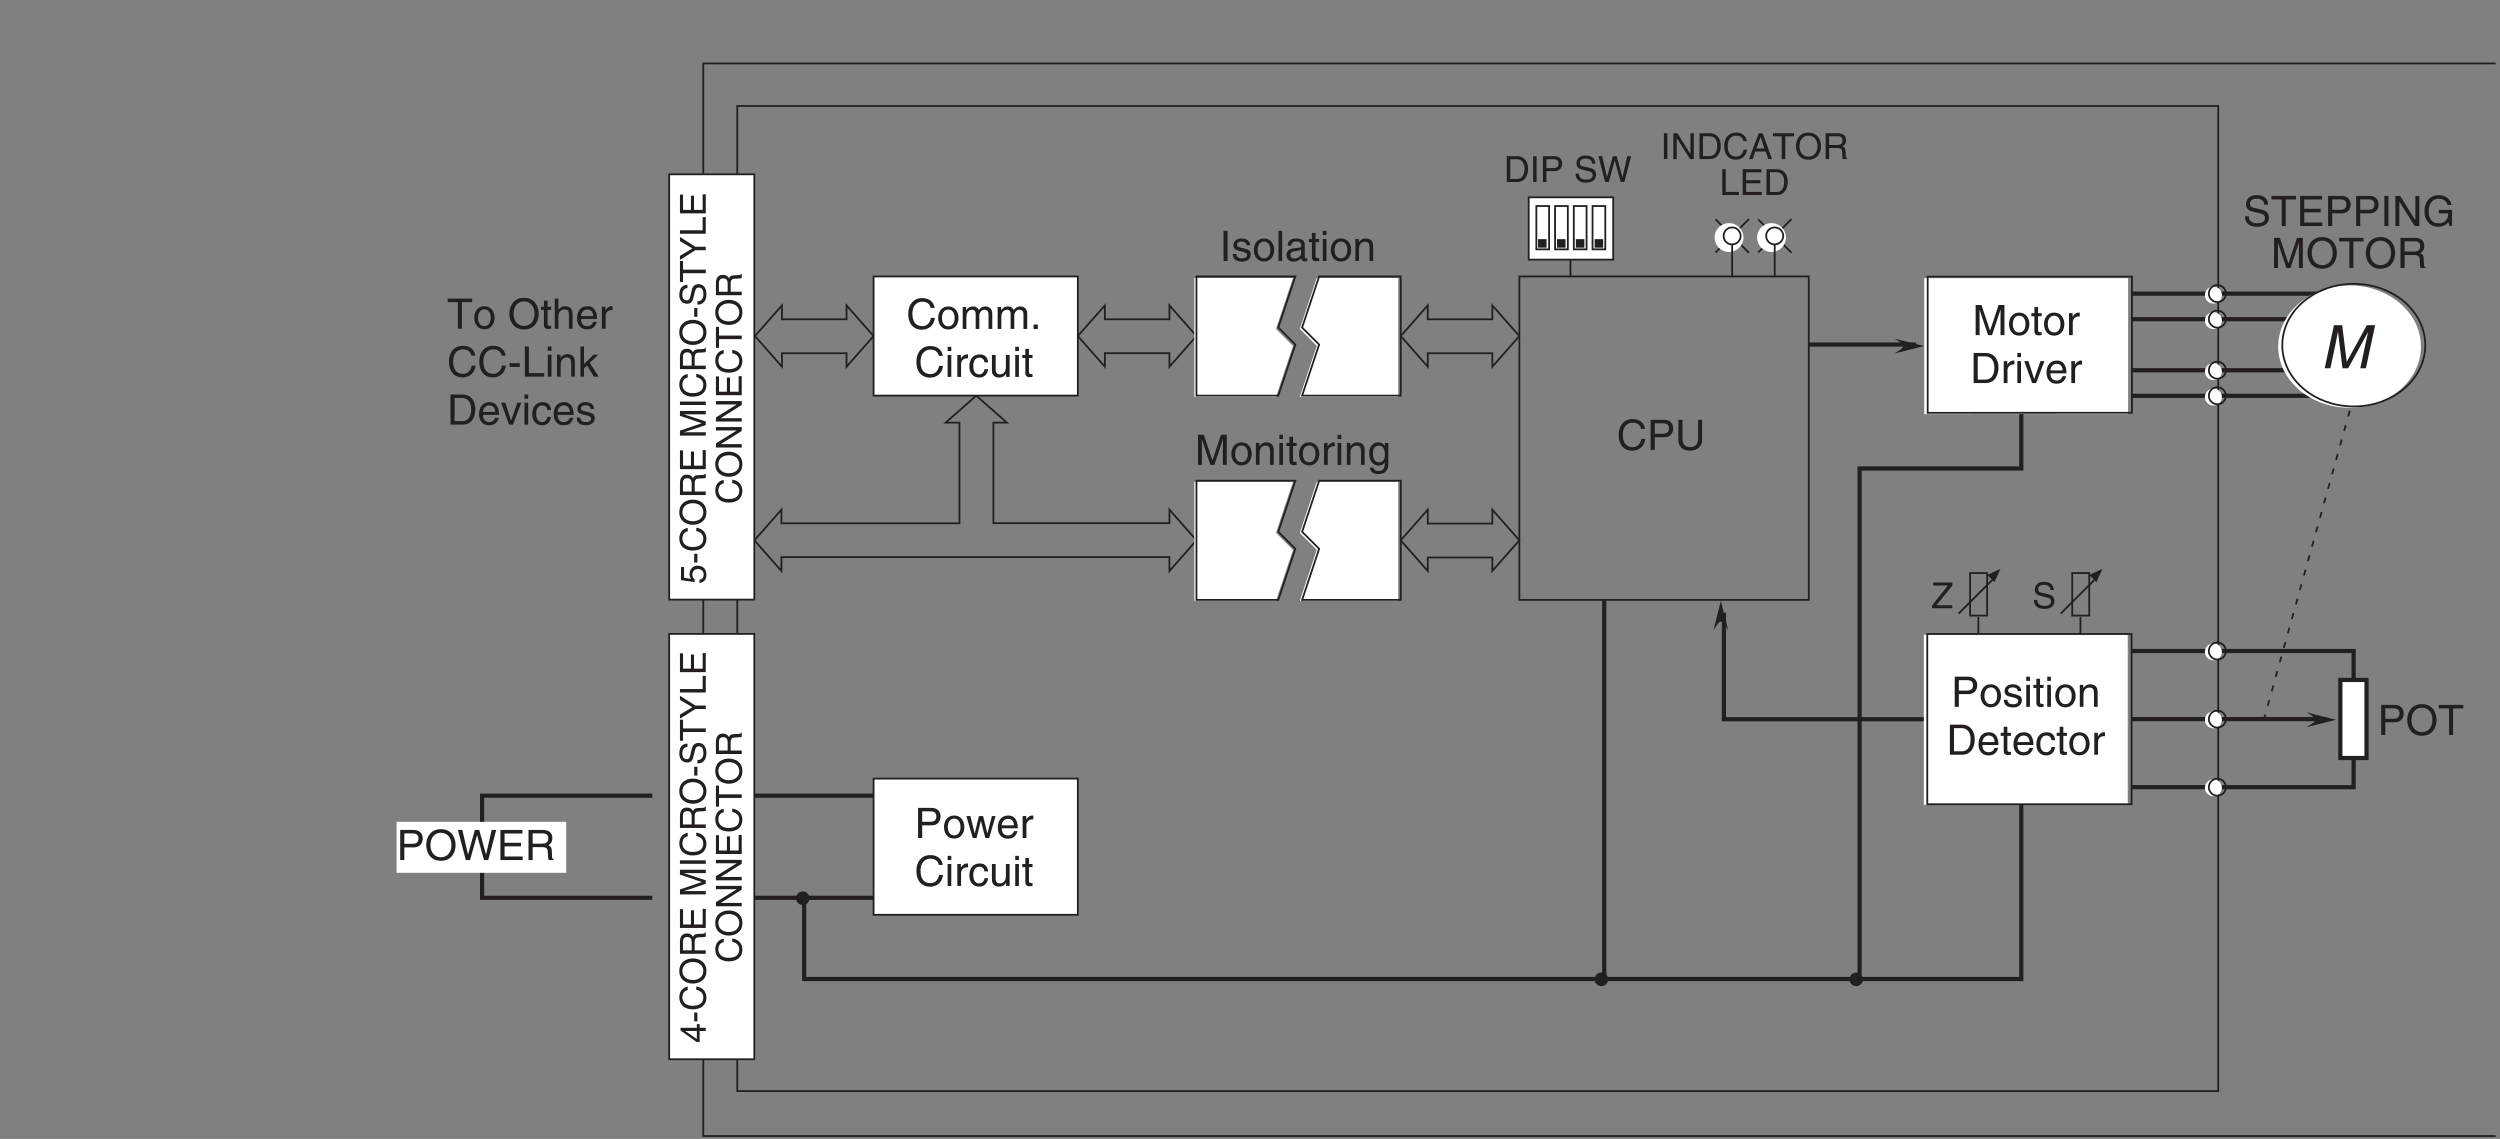 <?xml version="1.0" encoding="UTF-8"?>
<svg xmlns="http://www.w3.org/2000/svg" xmlns:xlink="http://www.w3.org/1999/xlink" width="416.3pt" height="189.66pt" viewBox="0 0 416.3 189.66" version="1.2">
<rect x="0" y="0" width="416.3" height="189.66" fill="#808080" stroke="none"/>
<defs>
<g>
<symbol overflow="visible" id="glyph0-0">
<path style="stroke:none;" d="M 0 0 L 3.5 0 L 3.5 -4.891 L 0 -4.891 Z M 1.75 -2.766 L 0.562 -4.547 L 2.938 -4.547 Z M 1.953 -2.438 L 3.141 -4.219 L 3.141 -0.656 Z M 0.562 -0.344 L 1.75 -2.125 L 2.938 -0.344 Z M 0.344 -4.219 L 1.531 -2.438 L 0.344 -0.656 Z M 0.344 -4.219 "/>
</symbol>
<symbol overflow="visible" id="glyph0-1">
<path style="stroke:none;" d="M 4.703 -3.5 C 4.609 -4.344 3.938 -5.141 2.641 -5.141 C 1.188 -5.141 0.312 -4.078 0.312 -2.531 C 0.312 -0.609 1.422 0.125 2.562 0.125 C 2.938 0.125 4.484 0.047 4.75 -1.844 L 4.094 -1.844 C 3.875 -0.672 3.109 -0.469 2.672 -0.469 C 1.422 -0.469 1 -1.375 1 -2.562 C 1 -3.875 1.734 -4.547 2.641 -4.547 C 3.125 -4.547 3.859 -4.391 4.047 -3.5 Z M 4.703 -3.5 "/>
</symbol>
<symbol overflow="visible" id="glyph0-2">
<path style="stroke:none;" d="M 1.281 -4.438 L 2.656 -4.438 C 3.219 -4.438 3.641 -4.234 3.641 -3.594 C 3.641 -2.922 3.234 -2.703 2.625 -2.703 L 1.281 -2.703 Z M 1.281 -2.109 L 2.859 -2.109 C 3.953 -2.109 4.344 -2.906 4.344 -3.609 C 4.344 -4.422 3.781 -5.016 2.859 -5.016 L 0.594 -5.016 L 0.594 0 L 1.281 0 Z M 1.281 -2.109 "/>
</symbol>
<symbol overflow="visible" id="glyph0-3">
<path style="stroke:none;" d="M 3.828 -5.016 L 3.828 -1.844 C 3.828 -0.75 3.125 -0.469 2.5 -0.469 C 1.891 -0.469 1.234 -0.766 1.234 -1.859 L 1.234 -5.016 L 0.547 -5.016 L 0.547 -1.672 C 0.547 -0.734 1.125 0.125 2.484 0.125 C 3.859 0.125 4.5 -0.734 4.5 -1.766 L 4.5 -5.016 Z M 3.828 -5.016 "/>
</symbol>
<symbol overflow="visible" id="glyph0-4">
<path style="stroke:none;" d="M 0.25 -1.828 C 0.25 -0.891 0.781 0.094 1.938 0.094 C 3.109 0.094 3.641 -0.891 3.641 -1.828 C 3.641 -2.766 3.109 -3.75 1.938 -3.75 C 0.781 -3.75 0.25 -2.766 0.25 -1.828 Z M 0.875 -1.828 C 0.875 -2.312 1.062 -3.234 1.938 -3.234 C 2.828 -3.234 3 -2.312 3 -1.828 C 3 -1.344 2.828 -0.438 1.938 -0.438 C 1.062 -0.438 0.875 -1.344 0.875 -1.828 Z M 0.875 -1.828 "/>
</symbol>
<symbol overflow="visible" id="glyph0-5">
<path style="stroke:none;" d="M 0.453 0 L 1.062 0 L 1.062 -1.984 C 1.062 -2.984 1.688 -3.203 2.031 -3.203 C 2.484 -3.203 2.609 -2.828 2.609 -2.531 L 2.609 0 L 3.219 0 L 3.219 -2.234 C 3.219 -2.719 3.562 -3.203 4.078 -3.203 C 4.609 -3.203 4.75 -2.859 4.75 -2.359 L 4.75 0 L 5.375 0 L 5.375 -2.531 C 5.375 -3.562 4.625 -3.75 4.234 -3.75 C 3.672 -3.75 3.422 -3.5 3.125 -3.156 C 3.016 -3.359 2.812 -3.75 2.156 -3.75 C 1.5 -3.75 1.188 -3.328 1.047 -3.141 L 1.031 -3.141 L 1.031 -3.656 L 0.453 -3.656 Z M 0.453 0 "/>
</symbol>
<symbol overflow="visible" id="glyph0-6">
<path style="stroke:none;" d="M 1.328 -0.734 L 0.609 -0.734 L 0.609 0 L 1.328 0 Z M 1.328 -0.734 "/>
</symbol>
<symbol overflow="visible" id="glyph0-7">
<path style="stroke:none;" d="M 1.078 -3.656 L 0.469 -3.656 L 0.469 0 L 1.078 0 Z M 1.078 -4.312 L 1.078 -5.016 L 0.469 -5.016 L 0.469 -4.312 Z M 1.078 -4.312 "/>
</symbol>
<symbol overflow="visible" id="glyph0-8">
<path style="stroke:none;" d="M 1.156 -2.125 C 1.156 -2.656 1.516 -3.094 2.094 -3.094 L 2.312 -3.094 L 2.312 -3.734 C 2.266 -3.75 2.234 -3.75 2.156 -3.75 C 1.703 -3.75 1.375 -3.469 1.125 -3.047 L 1.125 -3.656 L 0.531 -3.656 L 0.531 0 L 1.156 0 Z M 1.156 -2.125 "/>
</symbol>
<symbol overflow="visible" id="glyph0-9">
<path style="stroke:none;" d="M 3.328 -2.422 C 3.281 -3.062 2.922 -3.75 1.969 -3.75 C 0.75 -3.75 0.203 -2.859 0.203 -1.719 C 0.203 -0.672 0.812 0.109 1.844 0.109 C 2.906 0.109 3.266 -0.719 3.328 -1.297 L 2.734 -1.297 C 2.641 -0.734 2.281 -0.422 1.859 -0.422 C 1.016 -0.422 0.859 -1.203 0.859 -1.828 C 0.859 -2.484 1.109 -3.203 1.875 -3.203 C 2.391 -3.203 2.656 -2.906 2.734 -2.422 Z M 3.328 -2.422 "/>
</symbol>
<symbol overflow="visible" id="glyph0-10">
<path style="stroke:none;" d="M 3.422 0 L 3.422 -3.656 L 2.797 -3.656 L 2.797 -1.641 C 2.797 -1.109 2.562 -0.422 1.797 -0.422 C 1.391 -0.422 1.094 -0.625 1.094 -1.234 L 1.094 -3.656 L 0.469 -3.656 L 0.469 -1.031 C 0.469 -0.156 1.125 0.109 1.656 0.109 C 2.25 0.109 2.562 -0.125 2.828 -0.547 L 2.828 0 Z M 3.422 0 "/>
</symbol>
<symbol overflow="visible" id="glyph0-11">
<path style="stroke:none;" d="M 1.797 -3.141 L 1.797 -3.656 L 1.203 -3.656 L 1.203 -4.672 L 0.594 -4.672 L 0.594 -3.656 L 0.094 -3.656 L 0.094 -3.141 L 0.594 -3.141 L 0.594 -0.734 C 0.594 -0.297 0.719 0.047 1.328 0.047 C 1.391 0.047 1.578 0.016 1.797 0 L 1.797 -0.484 L 1.578 -0.484 C 1.453 -0.484 1.203 -0.484 1.203 -0.766 L 1.203 -3.141 Z M 1.797 -3.141 "/>
</symbol>
<symbol overflow="visible" id="glyph0-12">
<path style="stroke:none;" d="M 4.469 -2.5 C 4.469 -1.328 3.812 -0.469 2.719 -0.469 C 1.625 -0.469 0.969 -1.328 0.969 -2.5 C 0.969 -3.688 1.625 -4.547 2.719 -4.547 C 3.812 -4.547 4.469 -3.688 4.469 -2.5 Z M 5.156 -2.5 C 5.156 -3.594 4.594 -5.141 2.719 -5.141 C 0.844 -5.141 0.266 -3.594 0.266 -2.5 C 0.266 -1.422 0.844 0.125 2.719 0.125 C 4.594 0.125 5.156 -1.422 5.156 -2.5 Z M 5.156 -2.5 "/>
</symbol>
<symbol overflow="visible" id="glyph0-13">
<path style="stroke:none;" d="M 3.297 -4.156 L 4.453 0 L 5.156 0 L 6.484 -5.016 L 5.734 -5.016 L 4.797 -0.938 L 4.781 -0.938 L 3.656 -5.016 L 2.922 -5.016 L 1.797 -0.938 L 1.781 -0.938 L 0.844 -5.016 L 0.109 -5.016 L 1.422 0 L 2.125 0 Z M 3.297 -4.156 "/>
</symbol>
<symbol overflow="visible" id="glyph0-14">
<path style="stroke:none;" d="M 4.297 -0.594 L 1.281 -0.594 L 1.281 -2.281 L 4.016 -2.281 L 4.016 -2.875 L 1.281 -2.875 L 1.281 -4.422 L 4.25 -4.422 L 4.25 -5.016 L 0.594 -5.016 L 0.594 0 L 4.297 0 Z M 4.297 -0.594 "/>
</symbol>
<symbol overflow="visible" id="glyph0-15">
<path style="stroke:none;" d="M 1.297 -2.156 L 2.938 -2.156 C 3.75 -2.156 3.828 -1.672 3.828 -1.25 C 3.828 -1.062 3.844 -0.312 3.953 0 L 4.781 0 L 4.781 -0.109 C 4.562 -0.234 4.531 -0.328 4.531 -0.609 L 4.484 -1.516 C 4.453 -2.219 4.172 -2.344 3.891 -2.469 C 4.203 -2.656 4.578 -2.922 4.578 -3.672 C 4.578 -4.734 3.75 -5.016 2.938 -5.016 L 0.609 -5.016 L 0.609 0 L 1.297 0 Z M 1.297 -4.438 L 2.984 -4.438 C 3.312 -4.438 3.891 -4.375 3.891 -3.594 C 3.891 -2.859 3.359 -2.734 2.859 -2.734 L 1.297 -2.734 Z M 1.297 -4.438 "/>
</symbol>
<symbol overflow="visible" id="glyph0-16">
<path style="stroke:none;" d="M 5.312 0 L 5.312 -5.016 L 4.344 -5.016 L 2.922 -0.781 L 2.906 -0.781 L 1.484 -5.016 L 0.516 -5.016 L 0.516 0 L 1.172 0 L 1.172 -2.969 C 1.172 -3.109 1.156 -3.75 1.156 -4.203 L 1.172 -4.203 L 2.578 0 L 3.25 0 L 4.656 -4.219 L 4.672 -4.219 C 4.672 -3.75 4.656 -3.109 4.656 -2.969 L 4.656 0 Z M 5.312 0 "/>
</symbol>
<symbol overflow="visible" id="glyph0-17">
<path style="stroke:none;" d="M 0.562 0 L 2.562 0 C 4.219 0 4.703 -1.453 4.703 -2.578 C 4.703 -4.016 3.906 -5.016 2.594 -5.016 L 0.562 -5.016 Z M 1.25 -4.438 L 2.5 -4.438 C 3.422 -4.438 4.016 -3.797 4.016 -2.531 C 4.016 -1.266 3.438 -0.578 2.562 -0.578 L 1.25 -0.578 Z M 1.25 -4.438 "/>
</symbol>
<symbol overflow="visible" id="glyph0-18">
<path style="stroke:none;" d="M 1.734 -0.672 L 1.719 -0.672 L 0.766 -3.656 L 0.062 -3.656 L 1.391 0 L 2.047 0 L 3.438 -3.656 L 2.766 -3.656 Z M 1.734 -0.672 "/>
</symbol>
<symbol overflow="visible" id="glyph0-19">
<path style="stroke:none;" d="M 2.938 -1.141 C 2.922 -0.875 2.578 -0.422 2 -0.422 C 1.297 -0.422 0.938 -0.859 0.938 -1.625 L 3.609 -1.625 C 3.609 -2.922 3.094 -3.75 2.031 -3.75 C 0.828 -3.75 0.281 -2.859 0.281 -1.719 C 0.281 -0.672 0.891 0.109 1.906 0.109 C 2.5 0.109 2.734 -0.031 2.906 -0.141 C 3.359 -0.453 3.531 -0.969 3.562 -1.141 Z M 0.938 -2.109 C 0.938 -2.688 1.391 -3.203 1.953 -3.203 C 2.703 -3.203 2.938 -2.688 2.969 -2.109 Z M 0.938 -2.109 "/>
</symbol>
<symbol overflow="visible" id="glyph0-20">
<path style="stroke:none;" d="M 4.188 -3.547 C 4.156 -4.094 3.984 -5.141 2.234 -5.141 C 1.016 -5.141 0.516 -4.375 0.516 -3.594 C 0.516 -2.719 1.25 -2.5 1.578 -2.422 L 2.609 -2.172 C 3.422 -1.984 3.672 -1.812 3.672 -1.297 C 3.672 -0.578 2.844 -0.453 2.359 -0.453 C 1.719 -0.453 0.984 -0.719 0.984 -1.625 L 0.344 -1.625 C 0.344 -1.156 0.422 -0.734 0.859 -0.344 C 1.078 -0.141 1.438 0.125 2.375 0.125 C 3.234 0.125 4.328 -0.203 4.328 -1.391 C 4.328 -2.172 3.844 -2.562 3.188 -2.719 L 1.766 -3.047 C 1.469 -3.125 1.172 -3.266 1.172 -3.688 C 1.172 -4.453 1.891 -4.562 2.312 -4.562 C 2.875 -4.562 3.516 -4.328 3.562 -3.547 Z M 4.188 -3.547 "/>
</symbol>
<symbol overflow="visible" id="glyph0-21">
<path style="stroke:none;" d="M 0.094 -4.422 L 1.797 -4.422 L 1.797 0 L 2.469 0 L 2.469 -4.422 L 4.172 -4.422 L 4.172 -5.016 L 0.094 -5.016 Z M 0.094 -4.422 "/>
</symbol>
<symbol overflow="visible" id="glyph0-22">
<path style="stroke:none;" d="M 1.312 -5.016 L 0.641 -5.016 L 0.641 0 L 1.312 0 Z M 1.312 -5.016 "/>
</symbol>
<symbol overflow="visible" id="glyph0-23">
<path style="stroke:none;" d="M 3.859 -0.969 L 3.844 -0.969 L 1.328 -5.016 L 0.531 -5.016 L 0.531 0 L 1.188 0 L 1.188 -4.047 L 1.203 -4.047 L 3.75 0 L 4.516 0 L 4.516 -5.016 L 3.859 -5.016 Z M 3.859 -0.969 "/>
</symbol>
<symbol overflow="visible" id="glyph0-24">
<path style="stroke:none;" d="M 2.719 -2.109 L 4.281 -2.109 C 4.281 -1.562 4.172 -1.125 3.734 -0.766 C 3.359 -0.469 2.953 -0.453 2.703 -0.453 C 1.375 -0.453 1.031 -1.5 1.031 -2.516 C 1.031 -3.828 1.781 -4.547 2.672 -4.547 C 3.234 -4.547 3.953 -4.359 4.172 -3.5 L 4.828 -3.5 C 4.688 -4.609 3.641 -5.141 2.703 -5.141 C 1.078 -5.141 0.328 -3.766 0.328 -2.547 C 0.328 -2.016 0.359 -1.156 1.125 -0.438 C 1.391 -0.188 1.797 0.125 2.656 0.125 C 3.344 0.125 3.969 -0.172 4.312 -0.656 L 4.484 0 L 4.922 0 L 4.922 -2.688 L 2.719 -2.688 Z M 2.719 -2.109 "/>
</symbol>
<symbol overflow="visible" id="glyph0-25">
<path style="stroke:none;" d="M 3.125 -2.609 C 3.125 -2.797 3.031 -3.75 1.719 -3.75 C 1 -3.75 0.344 -3.391 0.344 -2.594 C 0.344 -2.094 0.672 -1.828 1.188 -1.703 L 1.906 -1.531 C 2.422 -1.391 2.625 -1.297 2.625 -1 C 2.625 -0.594 2.234 -0.422 1.781 -0.422 C 0.922 -0.422 0.844 -0.891 0.812 -1.172 L 0.219 -1.172 C 0.25 -0.734 0.344 0.109 1.797 0.109 C 2.625 0.109 3.234 -0.344 3.234 -1.109 C 3.234 -1.594 2.969 -1.875 2.219 -2.062 L 1.594 -2.219 C 1.125 -2.344 0.938 -2.406 0.938 -2.703 C 0.938 -3.156 1.469 -3.234 1.656 -3.234 C 2.438 -3.234 2.516 -2.844 2.531 -2.609 Z M 3.125 -2.609 "/>
</symbol>
<symbol overflow="visible" id="glyph0-26">
<path style="stroke:none;" d="M 3.422 -2.484 C 3.422 -3.531 2.719 -3.75 2.156 -3.75 C 1.516 -3.75 1.188 -3.328 1.047 -3.141 L 1.031 -3.141 L 1.031 -3.656 L 0.453 -3.656 L 0.453 0 L 1.062 0 L 1.062 -1.984 C 1.062 -2.984 1.688 -3.203 2.031 -3.203 C 2.641 -3.203 2.812 -2.891 2.812 -2.25 L 2.812 0 L 3.422 0 Z M 3.422 -2.484 "/>
</symbol>
<symbol overflow="visible" id="glyph0-27">
<path style="stroke:none;" d="M 1.078 -5.016 L 0.469 -5.016 L 0.469 0 L 1.078 0 Z M 1.078 -5.016 "/>
</symbol>
<symbol overflow="visible" id="glyph0-28">
<path style="stroke:none;" d="M 1 -2.547 C 1.047 -2.828 1.141 -3.25 1.844 -3.25 C 2.422 -3.25 2.703 -3.031 2.703 -2.656 C 2.703 -2.297 2.516 -2.234 2.375 -2.219 L 1.359 -2.094 C 0.344 -1.969 0.25 -1.25 0.25 -0.953 C 0.25 -0.328 0.719 0.109 1.391 0.109 C 2.109 0.109 2.484 -0.234 2.719 -0.484 C 2.734 -0.203 2.828 0.062 3.359 0.062 C 3.5 0.062 3.594 0.031 3.703 0 L 3.703 -0.453 C 3.625 -0.438 3.562 -0.422 3.5 -0.422 C 3.375 -0.422 3.297 -0.484 3.297 -0.641 L 3.297 -2.734 C 3.297 -3.672 2.234 -3.75 1.938 -3.75 C 1.047 -3.75 0.469 -3.422 0.438 -2.547 Z M 2.688 -1.266 C 2.688 -0.781 2.125 -0.406 1.547 -0.406 C 1.094 -0.406 0.891 -0.641 0.891 -1.047 C 0.891 -1.5 1.375 -1.594 1.672 -1.641 C 2.438 -1.734 2.578 -1.781 2.688 -1.859 Z M 2.688 -1.266 "/>
</symbol>
<symbol overflow="visible" id="glyph0-29">
<path style="stroke:none;" d="M 0.922 -1.844 C 0.922 -2.312 0.969 -3.203 1.906 -3.203 C 2.797 -3.203 2.906 -2.25 2.906 -1.656 C 2.906 -0.688 2.297 -0.422 1.906 -0.422 C 1.234 -0.422 0.922 -1.031 0.922 -1.844 Z M 3.484 -3.656 L 2.906 -3.656 L 2.906 -3.141 L 2.891 -3.141 C 2.75 -3.344 2.469 -3.75 1.797 -3.75 C 0.828 -3.75 0.281 -2.969 0.281 -1.938 C 0.281 -1.062 0.641 0.109 1.891 0.109 C 2.375 0.109 2.703 -0.125 2.859 -0.391 L 2.859 -0.406 L 2.875 -0.406 L 2.875 -0.266 C 2.875 0.172 2.891 1.031 1.828 1.031 C 1.688 1.031 1.125 1.031 1 0.453 L 0.391 0.453 C 0.516 1.422 1.359 1.531 1.781 1.531 C 3.484 1.531 3.484 0.219 3.484 -0.297 Z M 3.484 -3.656 "/>
</symbol>
<symbol overflow="visible" id="glyph0-30">
<path style="stroke:none;" d="M 2.5 -2.828 L 2.516 -2.828 L 3.25 0 L 3.891 0 L 4.953 -3.656 L 4.344 -3.656 L 3.594 -0.781 L 3.578 -0.781 L 2.875 -3.656 L 2.188 -3.656 L 1.484 -0.781 L 1.469 -0.781 L 0.766 -3.656 L 0.094 -3.656 L 1.156 0 L 1.781 0 Z M 2.5 -2.828 "/>
</symbol>
<symbol overflow="visible" id="glyph0-31">
<path style="stroke:none;" d=""/>
</symbol>
<symbol overflow="visible" id="glyph0-32">
<path style="stroke:none;" d="M 3.422 -2.484 C 3.422 -3.531 2.719 -3.75 2.156 -3.75 C 1.562 -3.75 1.25 -3.391 1.078 -3.156 L 1.062 -3.156 L 1.062 -5.016 L 0.453 -5.016 L 0.453 0 L 1.062 0 L 1.062 -1.984 C 1.062 -2.906 1.578 -3.203 2.094 -3.203 C 2.672 -3.203 2.812 -2.891 2.812 -2.391 L 2.812 0 L 3.422 0 Z M 3.422 -2.484 "/>
</symbol>
<symbol overflow="visible" id="glyph0-33">
<path style="stroke:none;" d="M 2.016 -2.25 L 0.312 -2.25 L 0.312 -1.625 L 2.016 -1.625 Z M 2.016 -2.25 "/>
</symbol>
<symbol overflow="visible" id="glyph0-34">
<path style="stroke:none;" d="M 1.203 -5.016 L 0.531 -5.016 L 0.531 0 L 3.75 0 L 3.75 -0.594 L 1.203 -0.594 Z M 1.203 -5.016 "/>
</symbol>
<symbol overflow="visible" id="glyph0-35">
<path style="stroke:none;" d="M 2.016 -2.297 L 3.422 -3.656 L 2.641 -3.656 L 1.062 -2.109 L 1.062 -5.016 L 0.469 -5.016 L 0.469 0 L 1.062 0 L 1.062 -1.391 L 1.578 -1.844 L 2.703 0 L 3.5 0 Z M 2.016 -2.297 "/>
</symbol>
<symbol overflow="visible" id="glyph1-0">
<path style="stroke:none;" d="M 0 0 L 5 0 L 6.484 -6.984 L 1.484 -6.984 Z M 3.344 -3.938 L 2.172 -6.484 L 5.562 -6.484 Z M 3.547 -3.5 L 5.781 -6.047 L 4.703 -0.953 Z M 0.906 -0.5 L 3.141 -3.047 L 4.297 -0.5 Z M 1.781 -6.047 L 2.953 -3.5 L 0.703 -0.953 Z M 1.781 -6.047 "/>
</symbol>
<symbol overflow="visible" id="glyph1-1">
<path style="stroke:none;" d="M 7.594 0 L 9.125 -7.172 L 7.75 -7.172 L 4.422 -1.109 L 4.391 -1.109 L 3.641 -7.172 L 2.266 -7.172 L 0.734 0 L 1.672 0 L 2.578 -4.234 C 2.609 -4.438 2.781 -5.359 2.922 -6.016 L 2.953 -6.016 L 3.688 0 L 4.641 0 L 7.938 -6.016 L 7.953 -6.016 C 7.812 -5.359 7.594 -4.438 7.562 -4.234 L 6.656 0 Z M 7.594 0 "/>
</symbol>
<symbol overflow="visible" id="glyph2-0">
<path style="stroke:none;" d="M 0 0 L 2.984 0 L 2.984 -4.188 L 0 -4.188 Z M 1.5 -2.359 L 0.484 -3.891 L 2.516 -3.891 Z M 1.672 -2.094 L 2.688 -3.625 L 2.688 -0.562 Z M 0.484 -0.297 L 1.5 -1.828 L 2.516 -0.297 Z M 0.297 -3.625 L 1.312 -2.094 L 0.297 -0.562 Z M 0.297 -3.625 "/>
</symbol>
<symbol overflow="visible" id="glyph2-1">
<path style="stroke:none;" d="M 3.594 -3.047 C 3.562 -3.516 3.422 -4.406 1.922 -4.406 C 0.875 -4.406 0.438 -3.75 0.438 -3.078 C 0.438 -2.328 1.078 -2.141 1.359 -2.078 L 2.234 -1.859 C 2.938 -1.703 3.141 -1.562 3.141 -1.109 C 3.141 -0.484 2.438 -0.391 2.016 -0.391 C 1.469 -0.391 0.844 -0.609 0.844 -1.391 L 0.297 -1.391 C 0.297 -0.984 0.359 -0.625 0.734 -0.297 C 0.922 -0.125 1.234 0.109 2.031 0.109 C 2.766 0.109 3.703 -0.172 3.703 -1.188 C 3.703 -1.859 3.297 -2.203 2.734 -2.328 L 1.516 -2.609 C 1.25 -2.672 1 -2.797 1 -3.156 C 1 -3.812 1.609 -3.906 1.984 -3.906 C 2.469 -3.906 3.016 -3.703 3.047 -3.047 Z M 3.594 -3.047 "/>
</symbol>
<symbol overflow="visible" id="glyph2-2">
<path style="stroke:none;" d="M 3.516 -0.516 L 0.875 -0.516 L 3.516 -3.797 L 3.516 -4.297 L 0.328 -4.297 L 0.328 -3.781 L 2.766 -3.781 L 0.141 -0.484 L 0.141 0 L 3.516 0 Z M 3.516 -0.516 "/>
</symbol>
<symbol overflow="visible" id="glyph2-3">
<path style="stroke:none;" d="M 0.484 0 L 2.203 0 C 3.609 0 4.031 -1.25 4.031 -2.203 C 4.031 -3.453 3.344 -4.297 2.219 -4.297 L 0.484 -4.297 Z M 1.062 -3.797 L 2.141 -3.797 C 2.938 -3.797 3.438 -3.25 3.438 -2.172 C 3.438 -1.094 2.938 -0.5 2.188 -0.5 L 1.062 -0.5 Z M 1.062 -3.797 "/>
</symbol>
<symbol overflow="visible" id="glyph2-4">
<path style="stroke:none;" d="M 1.125 -4.297 L 0.547 -4.297 L 0.547 0 L 1.125 0 Z M 1.125 -4.297 "/>
</symbol>
<symbol overflow="visible" id="glyph2-5">
<path style="stroke:none;" d="M 1.094 -3.797 L 2.281 -3.797 C 2.75 -3.797 3.125 -3.625 3.125 -3.078 C 3.125 -2.5 2.766 -2.312 2.25 -2.312 L 1.094 -2.312 Z M 1.094 -1.812 L 2.453 -1.812 C 3.375 -1.812 3.719 -2.484 3.719 -3.094 C 3.719 -3.781 3.25 -4.297 2.453 -4.297 L 0.516 -4.297 L 0.516 0 L 1.094 0 Z M 1.094 -1.812 "/>
</symbol>
<symbol overflow="visible" id="glyph2-6">
<path style="stroke:none;" d=""/>
</symbol>
<symbol overflow="visible" id="glyph2-7">
<path style="stroke:none;" d="M 2.812 -3.562 L 2.828 -3.562 L 3.812 0 L 4.422 0 L 5.547 -4.297 L 4.906 -4.297 L 4.109 -0.797 L 4.094 -0.797 L 3.141 -4.297 L 2.5 -4.297 L 1.531 -0.797 L 0.719 -4.297 L 0.094 -4.297 L 1.219 0 L 1.828 0 Z M 2.812 -3.562 "/>
</symbol>
<symbol overflow="visible" id="glyph2-8">
<path style="stroke:none;" d="M 3.297 -0.828 L 1.141 -4.297 L 0.453 -4.297 L 0.453 0 L 1.016 0 L 1.016 -3.469 L 1.031 -3.469 L 3.219 0 L 3.859 0 L 3.859 -4.297 L 3.297 -4.297 Z M 3.297 -0.828 "/>
</symbol>
<symbol overflow="visible" id="glyph2-9">
<path style="stroke:none;" d="M 4.031 -3 C 3.953 -3.719 3.375 -4.406 2.266 -4.406 C 1.016 -4.406 0.266 -3.5 0.266 -2.172 C 0.266 -0.516 1.219 0.109 2.203 0.109 C 2.516 0.109 3.844 0.047 4.078 -1.578 L 3.516 -1.578 C 3.312 -0.578 2.656 -0.406 2.281 -0.406 C 1.219 -0.406 0.859 -1.172 0.859 -2.188 C 0.859 -3.328 1.484 -3.891 2.266 -3.891 C 2.688 -3.891 3.312 -3.766 3.469 -3 Z M 4.031 -3 "/>
</symbol>
<symbol overflow="visible" id="glyph2-10">
<path style="stroke:none;" d="M 2.859 -1.25 L 3.281 0 L 3.906 0 L 2.359 -4.297 L 1.703 -4.297 L 0.078 0 L 0.688 0 L 1.125 -1.25 Z M 1.312 -1.766 L 2 -3.656 L 2.016 -3.656 L 2.641 -1.766 Z M 1.312 -1.766 "/>
</symbol>
<symbol overflow="visible" id="glyph2-11">
<path style="stroke:none;" d="M 0.078 -3.781 L 1.531 -3.781 L 1.531 0 L 2.125 0 L 2.125 -3.781 L 3.578 -3.781 L 3.578 -4.297 L 0.078 -4.297 Z M 0.078 -3.781 "/>
</symbol>
<symbol overflow="visible" id="glyph2-12">
<path style="stroke:none;" d="M 3.828 -2.141 C 3.828 -1.141 3.266 -0.406 2.328 -0.406 C 1.391 -0.406 0.828 -1.141 0.828 -2.141 C 0.828 -3.156 1.391 -3.891 2.328 -3.891 C 3.266 -3.891 3.828 -3.156 3.828 -2.141 Z M 4.422 -2.141 C 4.422 -3.078 3.938 -4.406 2.328 -4.406 C 0.719 -4.406 0.234 -3.078 0.234 -2.141 C 0.234 -1.219 0.719 0.109 2.328 0.109 C 3.938 0.109 4.422 -1.219 4.422 -2.141 Z M 4.422 -2.141 "/>
</symbol>
<symbol overflow="visible" id="glyph2-13">
<path style="stroke:none;" d="M 1.109 -1.844 L 2.516 -1.844 C 3.203 -1.844 3.281 -1.438 3.281 -1.078 C 3.281 -0.922 3.297 -0.266 3.375 0 L 4.094 0 L 4.094 -0.094 C 3.906 -0.203 3.891 -0.281 3.875 -0.531 L 3.844 -1.297 C 3.812 -1.906 3.578 -2.016 3.328 -2.109 C 3.609 -2.281 3.922 -2.5 3.922 -3.141 C 3.922 -4.047 3.219 -4.297 2.516 -4.297 L 0.531 -4.297 L 0.531 0 L 1.109 0 Z M 1.109 -3.797 L 2.562 -3.797 C 2.844 -3.797 3.328 -3.75 3.328 -3.078 C 3.328 -2.453 2.875 -2.344 2.453 -2.344 L 1.109 -2.344 Z M 1.109 -3.797 "/>
</symbol>
<symbol overflow="visible" id="glyph2-14">
<path style="stroke:none;" d="M 1.031 -4.297 L 0.453 -4.297 L 0.453 0 L 3.219 0 L 3.219 -0.516 L 1.031 -0.516 Z M 1.031 -4.297 "/>
</symbol>
<symbol overflow="visible" id="glyph2-15">
<path style="stroke:none;" d="M 3.688 -0.516 L 1.094 -0.516 L 1.094 -1.953 L 3.453 -1.953 L 3.453 -2.469 L 1.094 -2.469 L 1.094 -3.781 L 3.641 -3.781 L 3.641 -4.297 L 0.516 -4.297 L 0.516 0 L 3.688 0 Z M 3.688 -0.516 "/>
</symbol>
<symbol overflow="visible" id="glyph3-0">
<path style="stroke:none;" d="M 0 0 L 0 -2.984 L -4.188 -2.984 L -4.188 0 Z M -2.359 -1.5 L -3.891 -0.484 L -3.891 -2.516 Z M -2.094 -1.672 L -3.625 -2.688 L -0.562 -2.688 Z M -0.297 -0.484 L -1.828 -1.5 L -0.297 -2.516 Z M -3.625 -0.297 L -2.094 -1.312 L -0.562 -0.297 Z M -3.625 -0.297 "/>
</symbol>
<symbol overflow="visible" id="glyph3-1">
<path style="stroke:none;" d="M -1.016 -3.125 L -1.484 -3.125 L -1.484 -2.516 L -4.203 -2.516 L -4.203 -2.078 L -1.531 -0.156 L -1.016 -0.156 L -1.016 -1.984 L 0 -1.984 L 0 -2.516 L -1.016 -2.516 Z M -3.391 -1.969 L -3.391 -1.984 L -1.484 -1.984 L -1.484 -0.641 Z M -3.391 -1.969 "/>
</symbol>
<symbol overflow="visible" id="glyph3-2">
<path style="stroke:none;" d="M -1.922 -1.734 L -1.922 -0.266 L -1.391 -0.266 L -1.391 -1.734 Z M -1.922 -1.734 "/>
</symbol>
<symbol overflow="visible" id="glyph3-3">
<path style="stroke:none;" d="M -3 -4.031 C -3.719 -3.953 -4.406 -3.375 -4.406 -2.266 C -4.406 -1.016 -3.5 -0.266 -2.172 -0.266 C -0.516 -0.266 0.109 -1.219 0.109 -2.203 C 0.109 -2.516 0.047 -3.844 -1.578 -4.078 L -1.578 -3.516 C -0.578 -3.312 -0.406 -2.656 -0.406 -2.281 C -0.406 -1.219 -1.172 -0.859 -2.188 -0.859 C -3.328 -0.859 -3.891 -1.484 -3.891 -2.266 C -3.891 -2.688 -3.766 -3.312 -3 -3.469 Z M -3 -4.031 "/>
</symbol>
<symbol overflow="visible" id="glyph3-4">
<path style="stroke:none;" d="M -2.141 -3.828 C -1.141 -3.828 -0.406 -3.266 -0.406 -2.328 C -0.406 -1.391 -1.141 -0.828 -2.141 -0.828 C -3.156 -0.828 -3.891 -1.391 -3.891 -2.328 C -3.891 -3.266 -3.156 -3.828 -2.141 -3.828 Z M -2.141 -4.422 C -3.078 -4.422 -4.406 -3.938 -4.406 -2.328 C -4.406 -0.719 -3.078 -0.234 -2.141 -0.234 C -1.219 -0.234 0.109 -0.719 0.109 -2.328 C 0.109 -3.938 -1.219 -4.422 -2.141 -4.422 Z M -2.141 -4.422 "/>
</symbol>
<symbol overflow="visible" id="glyph3-5">
<path style="stroke:none;" d="M -1.844 -1.109 L -1.844 -2.516 C -1.844 -3.203 -1.438 -3.281 -1.078 -3.281 C -0.922 -3.281 -0.266 -3.297 0 -3.375 L 0 -4.094 L -0.094 -4.094 C -0.203 -3.906 -0.281 -3.891 -0.531 -3.875 L -1.297 -3.844 C -1.906 -3.812 -2.016 -3.578 -2.109 -3.328 C -2.281 -3.609 -2.5 -3.922 -3.141 -3.922 C -4.047 -3.922 -4.297 -3.219 -4.297 -2.516 L -4.297 -0.531 L 0 -0.531 L 0 -1.109 Z M -3.797 -1.109 L -3.797 -2.562 C -3.797 -2.844 -3.75 -3.328 -3.078 -3.328 C -2.453 -3.328 -2.344 -2.875 -2.344 -2.453 L -2.344 -1.109 Z M -3.797 -1.109 "/>
</symbol>
<symbol overflow="visible" id="glyph3-6">
<path style="stroke:none;" d="M -0.516 -3.688 L -0.516 -1.094 L -1.953 -1.094 L -1.953 -3.453 L -2.469 -3.453 L -2.469 -1.094 L -3.781 -1.094 L -3.781 -3.641 L -4.297 -3.641 L -4.297 -0.516 L 0 -0.516 L 0 -3.688 Z M -0.516 -3.688 "/>
</symbol>
<symbol overflow="visible" id="glyph3-7">
<path style="stroke:none;" d=""/>
</symbol>
<symbol overflow="visible" id="glyph3-8">
<path style="stroke:none;" d="M 0 -4.547 L -4.297 -4.547 L -4.297 -3.734 L -0.672 -2.5 L -4.297 -1.266 L -4.297 -0.438 L 0 -0.438 L 0 -1 L -2.531 -1 C -2.656 -1 -3.203 -0.984 -3.609 -0.984 L -3.609 -1 L 0 -2.203 L 0 -2.781 L -3.609 -3.984 L -3.609 -4 C -3.203 -4 -2.656 -3.984 -2.531 -3.984 L 0 -3.984 Z M 0 -4.547 "/>
</symbol>
<symbol overflow="visible" id="glyph3-9">
<path style="stroke:none;" d="M -4.297 -1.125 L -4.297 -0.547 L 0 -0.547 L 0 -1.125 Z M -4.297 -1.125 "/>
</symbol>
<symbol overflow="visible" id="glyph3-10">
<path style="stroke:none;" d="M -3.047 -3.594 C -3.516 -3.562 -4.406 -3.422 -4.406 -1.922 C -4.406 -0.875 -3.75 -0.438 -3.078 -0.438 C -2.328 -0.438 -2.141 -1.078 -2.078 -1.359 L -1.859 -2.234 C -1.703 -2.938 -1.562 -3.141 -1.109 -3.141 C -0.484 -3.141 -0.391 -2.438 -0.391 -2.016 C -0.391 -1.469 -0.609 -0.844 -1.391 -0.844 L -1.391 -0.297 C -0.984 -0.297 -0.625 -0.359 -0.297 -0.734 C -0.125 -0.922 0.109 -1.234 0.109 -2.031 C 0.109 -2.766 -0.172 -3.703 -1.188 -3.703 C -1.859 -3.703 -2.203 -3.297 -2.328 -2.734 L -2.609 -1.516 C -2.672 -1.25 -2.797 -1 -3.156 -1 C -3.812 -1 -3.906 -1.609 -3.906 -1.984 C -3.906 -2.469 -3.703 -3.016 -3.047 -3.047 Z M -3.047 -3.594 "/>
</symbol>
<symbol overflow="visible" id="glyph3-11">
<path style="stroke:none;" d="M -3.781 -0.078 L -3.781 -1.531 L 0 -1.531 L 0 -2.125 L -3.781 -2.125 L -3.781 -3.578 L -4.297 -3.578 L -4.297 -0.078 Z M -3.781 -0.078 "/>
</symbol>
<symbol overflow="visible" id="glyph3-12">
<path style="stroke:none;" d="M -1.734 -2.281 L -4.297 -3.906 L -4.297 -3.219 L -2.234 -2 L -4.297 -0.766 L -4.297 -0.078 L -1.734 -1.703 L 0 -1.703 L 0 -2.281 Z M -1.734 -2.281 "/>
</symbol>
<symbol overflow="visible" id="glyph3-13">
<path style="stroke:none;" d="M -4.297 -1.031 L -4.297 -0.453 L 0 -0.453 L 0 -3.219 L -0.516 -3.219 L -0.516 -1.031 Z M -4.297 -1.031 "/>
</symbol>
<symbol overflow="visible" id="glyph3-14">
<path style="stroke:none;" d="M -0.828 -3.297 L -4.297 -1.141 L -4.297 -0.453 L 0 -0.453 L 0 -1.016 L -3.469 -1.016 L -3.469 -1.031 L 0 -3.219 L 0 -3.859 L -4.297 -3.859 L -4.297 -3.297 Z M -0.828 -3.297 "/>
</symbol>
<symbol overflow="visible" id="glyph3-15">
<path style="stroke:none;" d="M -3.609 -1.062 L -3.609 -2.844 L -4.125 -2.844 L -4.125 -0.672 L -1.859 -0.344 L -1.844 -0.797 C -2.094 -1 -2.234 -1.281 -2.234 -1.578 C -2.234 -2.094 -1.906 -2.516 -1.297 -2.516 C -0.781 -2.516 -0.344 -2.172 -0.344 -1.625 C -0.344 -1.156 -0.562 -0.797 -1.047 -0.734 L -1.047 -0.188 C -0.109 -0.297 0.109 -1 0.109 -1.547 C 0.109 -2.859 -0.891 -3.078 -1.359 -3.078 C -2.234 -3.078 -2.703 -2.375 -2.703 -1.688 C -2.703 -1.312 -2.578 -1.062 -2.453 -0.875 Z M -3.609 -1.062 "/>
</symbol>
</g>
<clipPath id="clip1">
  <path d="M 116 10 L 415.578 10 L 415.578 189.32 L 116 189.32 Z M 116 10 "/>
</clipPath>
</defs>
<g id="surface1">
<path style="fill:none;stroke-width:7;stroke-linecap:butt;stroke-linejoin:miter;stroke:rgb(13.73%,12.16%,12.549%);stroke-opacity:1;stroke-miterlimit:4;" d="M 3898.973 1276.663 L 3549.871 1276.663 " transform="matrix(0.1,0,0,-0.1,0.023,189.321)"/>
<path style="fill:none;stroke-width:7;stroke-linecap:butt;stroke-linejoin:miter;stroke:rgb(13.73%,12.16%,12.549%);stroke-opacity:1;stroke-miterlimit:4;" d="M 3901.477 1361.697 L 3549.871 1361.697 " transform="matrix(0.1,0,0,-0.1,0.023,189.321)"/>
<path style="fill:none;stroke-width:7;stroke-linecap:butt;stroke-linejoin:miter;stroke:rgb(13.73%,12.16%,12.549%);stroke-opacity:1;stroke-miterlimit:4;" d="M 3898.973 1234.125 L 3549.871 1234.125 " transform="matrix(0.1,0,0,-0.1,0.023,189.321)"/>
<path style="fill:none;stroke-width:7;stroke-linecap:butt;stroke-linejoin:miter;stroke:rgb(13.73%,12.16%,12.549%);stroke-opacity:1;stroke-miterlimit:4;" d="M 3901.477 1404.235 L 3549.871 1404.235 " transform="matrix(0.1,0,0,-0.1,0.023,189.321)"/>
<path style="fill:none;stroke-width:7;stroke-linecap:butt;stroke-linejoin:miter;stroke:rgb(13.73%,12.16%,12.549%);stroke-opacity:1;stroke-miterlimit:4;" d="M 3919.008 739.373 L 3919.008 809.146 L 3549.245 809.146 " transform="matrix(0.1,0,0,-0.1,0.023,189.321)"/>
<path style="fill:none;stroke-width:7;stroke-linecap:butt;stroke-linejoin:miter;stroke:rgb(13.73%,12.16%,12.549%);stroke-opacity:1;stroke-miterlimit:4;" d="M 3549.245 582.412 L 3919.008 582.412 L 3919.008 652.381 " transform="matrix(0.1,0,0,-0.1,0.023,189.321)"/>
<path style="fill:none;stroke-width:7;stroke-linecap:butt;stroke-linejoin:miter;stroke:rgb(13.73%,12.16%,12.549%);stroke-opacity:1;stroke-miterlimit:4;" d="M 3873.654 695.779 L 3549.871 695.779 " transform="matrix(0.1,0,0,-0.1,0.023,189.321)"/>
<path style=" stroke:none;fill-rule:nonzero;fill:rgb(13.73%,12.16%,12.549%);fill-opacity:1;" d="M 384.094 118.629 L 389.02 119.859 L 384.094 121.09 C 386.066 119.859 386.012 119.805 384.094 118.629 "/>
<path style="fill-rule:nonzero;fill:rgb(100%,100%,100%);fill-opacity:1;stroke-width:7;stroke-linecap:square;stroke-linejoin:miter;stroke:rgb(13.73%,12.16%,12.549%);stroke-opacity:1;stroke-miterlimit:10;" d="M 3896.938 630.976 L 3940.492 630.976 L 3940.492 760.974 L 3896.938 760.974 Z M 3896.938 630.976 " transform="matrix(0.1,0,0,-0.1,0.023,189.321)"/>
<g clip-path="url(#clip1)" clip-rule="nonzero">
<path style="fill:none;stroke-width:3;stroke-linecap:butt;stroke-linejoin:miter;stroke:rgb(13.73%,12.16%,12.549%);stroke-opacity:1;stroke-miterlimit:4;" d="M 1170.888 1.49 L 4161.474 1.49 L 4161.474 1787.577 L 1170.888 1787.577 Z M 2529.804 894.259 L 3011.721 894.259 L 3011.721 1432.84 L 2529.804 1432.84 Z M 2529.804 894.259 " transform="matrix(0.1,0,0,-0.1,0.023,189.321)"/>
</g>
<g style="fill:rgb(13.73%,12.16%,12.549%);fill-opacity:1;">
  <use xlink:href="#glyph0-1" x="269.229" y="74.926"/>
  <use xlink:href="#glyph0-2" x="274.273" y="74.926"/>
  <use xlink:href="#glyph0-3" x="278.934" y="74.926"/>
</g>
<path style="fill:none;stroke-width:3;stroke-linecap:butt;stroke-linejoin:miter;stroke:rgb(13.73%,12.16%,12.549%);stroke-opacity:1;stroke-miterlimit:4;" d="M 2982.958 1528.324 L 2927.429 1472.795 M 2982.958 1472.364 L 2927.429 1527.893 " transform="matrix(0.1,0,0,-0.1,0.023,189.321)"/>
<path style=" stroke:none;fill-rule:nonzero;fill:rgb(100%,100%,100%);fill-opacity:1;" d="M 294.992 41.961 C 296.32 41.961 297.395 40.883 297.395 39.555 C 297.395 38.227 296.32 37.148 294.992 37.148 C 293.66 37.148 292.586 38.227 292.586 39.555 C 292.586 40.883 293.66 41.961 294.992 41.961 "/>
<path style=" stroke:none;fill-rule:nonzero;fill:rgb(100%,100%,100%);fill-opacity:1;" d="M 294.992 40.969 C 295.773 40.969 296.406 40.336 296.406 39.555 C 296.406 38.773 295.773 38.141 294.992 38.141 C 294.207 38.141 293.574 38.773 293.574 39.555 C 293.574 40.336 294.207 40.969 294.992 40.969 "/>
<path style="fill:none;stroke-width:3;stroke-linecap:butt;stroke-linejoin:miter;stroke:rgb(13.73%,12.16%,12.549%);stroke-opacity:1;stroke-miterlimit:4;" d="M 2954.979 1486.178 C 2962.805 1486.178 2969.145 1492.518 2969.145 1500.344 C 2969.145 1508.171 2962.805 1514.51 2954.979 1514.51 C 2947.113 1514.51 2940.774 1508.171 2940.774 1500.344 C 2940.774 1492.518 2947.113 1486.178 2954.979 1486.178 Z M 2954.979 1486.178 " transform="matrix(0.1,0,0,-0.1,0.023,189.321)"/>
<path style="fill:none;stroke-width:3;stroke-linecap:butt;stroke-linejoin:miter;stroke:rgb(13.73%,12.16%,12.549%);stroke-opacity:1;stroke-miterlimit:4;" d="M 2955.018 1485.669 L 2955.018 1432.84 M 2912.089 1528.324 L 2856.521 1472.795 M 2912.089 1472.364 L 2856.521 1527.893 " transform="matrix(0.1,0,0,-0.1,0.023,189.321)"/>
<path style=" stroke:none;fill-rule:nonzero;fill:rgb(100%,100%,100%);fill-opacity:1;" d="M 287.914 41.961 C 289.246 41.961 290.32 40.883 290.32 39.555 C 290.32 38.227 289.246 37.148 287.914 37.148 C 286.586 37.148 285.512 38.227 285.512 39.555 C 285.512 40.883 286.586 41.961 287.914 41.961 "/>
<path style=" stroke:none;fill-rule:nonzero;fill:rgb(100%,100%,100%);fill-opacity:1;" d="M 287.914 40.969 C 288.695 40.969 289.332 40.336 289.332 39.555 C 289.332 38.773 288.695 38.141 287.914 38.141 C 287.137 38.141 286.5 38.773 286.5 39.555 C 286.5 40.336 287.137 40.969 287.914 40.969 "/>
<path style="fill:none;stroke-width:3;stroke-linecap:butt;stroke-linejoin:miter;stroke:rgb(13.73%,12.16%,12.549%);stroke-opacity:1;stroke-miterlimit:4;" d="M 2884.071 1486.178 C 2891.897 1486.178 2898.276 1492.518 2898.276 1500.344 C 2898.276 1508.171 2891.897 1514.51 2884.071 1514.51 C 2876.283 1514.51 2869.905 1508.171 2869.905 1500.344 C 2869.905 1492.518 2876.283 1486.178 2884.071 1486.178 Z M 2884.071 1486.178 " transform="matrix(0.1,0,0,-0.1,0.023,189.321)"/>
<path style="fill:none;stroke-width:3;stroke-linecap:butt;stroke-linejoin:miter;stroke:rgb(13.73%,12.16%,12.549%);stroke-opacity:1;stroke-miterlimit:4;" d="M 2884.149 1485.669 L 2884.149 1432.84 M 1597.471 1021.792 L 1597.471 1189.397 L 1574.383 1189.397 L 1625.412 1234.399 L 1676.441 1189.397 L 1653.979 1189.397 L 1653.979 1021.988 L 1947.12 1021.988 L 1947.12 1044.489 L 1992.123 993.46 L 1947.12 942.392 L 1947.12 965.52 L 1301.003 965.52 L 1301.003 942.392 L 1256.001 993.46 L 1301.003 1044.489 L 1301.003 1021.792 Z M 1301.903 1305.034 L 1301.903 1282.572 L 1256.901 1333.639 L 1301.903 1384.668 L 1301.903 1361.541 L 1409.44 1361.541 L 1409.44 1384.668 L 1454.442 1333.639 L 1409.44 1282.572 L 1409.44 1305.034 Z M 1227.473 76.351 L 3693.605 76.351 L 3693.605 1716.708 L 1227.473 1716.708 Z M 2377.265 1305.034 L 2377.265 1282.572 L 2332.263 1333.639 L 2377.265 1384.668 L 2377.265 1361.541 L 2484.801 1361.541 L 2484.801 1384.668 L 2529.804 1333.639 L 2484.801 1282.572 L 2484.801 1305.034 Z M 2377.265 964.894 L 2377.265 942.432 L 2332.263 993.46 L 2377.265 1044.528 L 2377.265 1021.401 L 2484.801 1021.401 L 2484.801 1044.528 L 2529.804 993.46 L 2484.801 942.432 L 2484.801 964.894 Z M 1947.12 1305.073 L 1947.12 1282.572 L 1992.123 1333.639 L 1947.12 1384.668 L 1947.12 1361.541 L 1839.584 1361.541 L 1839.584 1384.668 L 1794.582 1333.639 L 1839.584 1282.572 L 1839.584 1305.073 Z M 1947.12 1305.073 " transform="matrix(0.1,0,0,-0.1,0.023,189.321)"/>
<path style="fill-rule:nonzero;fill:rgb(100%,100%,100%);fill-opacity:1;stroke-width:3;stroke-linecap:butt;stroke-linejoin:miter;stroke:rgb(13.73%,12.16%,12.549%);stroke-opacity:1;stroke-miterlimit:4;" d="M 1454.442 1234.439 L 1794.582 1234.439 L 1794.582 1432.84 L 1454.442 1432.84 Z M 1454.442 1234.439 " transform="matrix(0.1,0,0,-0.1,0.023,189.321)"/>
<g style="fill:rgb(13.73%,12.16%,12.549%);fill-opacity:1;">
  <use xlink:href="#glyph0-1" x="150.928" y="54.778"/>
  <use xlink:href="#glyph0-4" x="155.973" y="54.778"/>
  <use xlink:href="#glyph0-5" x="159.858" y="54.778"/>
  <use xlink:href="#glyph0-5" x="165.678" y="54.778"/>
  <use xlink:href="#glyph0-6" x="171.499" y="54.778"/>
</g>
<g style="fill:rgb(13.73%,12.16%,12.549%);fill-opacity:1;">
  <use xlink:href="#glyph0-1" x="152.287" y="62.763"/>
  <use xlink:href="#glyph0-7" x="157.332" y="62.763"/>
  <use xlink:href="#glyph0-8" x="158.883" y="62.763"/>
  <use xlink:href="#glyph0-9" x="161.21" y="62.763"/>
  <use xlink:href="#glyph0-10" x="164.704" y="62.763"/>
  <use xlink:href="#glyph0-7" x="168.589" y="62.763"/>
  <use xlink:href="#glyph0-11" x="170.14" y="62.763"/>
</g>
<path style="fill:none;stroke-width:3;stroke-linecap:butt;stroke-linejoin:miter;stroke:rgb(13.73%,12.16%,12.549%);stroke-opacity:1;stroke-dasharray:10,15;stroke-miterlimit:4;" d="M 3919.282 1233.421 L 3770.07 696.914 " transform="matrix(0.1,0,0,-0.1,0.023,189.321)"/>
<path style=" stroke:none;fill-rule:nonzero;fill:rgb(100%,100%,100%);fill-opacity:1;" d="M 391.25 67.898 C 397.812 67.898 403.133 63.336 403.133 57.711 C 403.133 52.086 397.812 47.523 391.25 47.523 C 384.684 47.523 379.367 52.086 379.367 57.711 C 379.367 63.336 384.684 67.898 391.25 67.898 "/>
<path style="fill:none;stroke-width:3;stroke-linecap:butt;stroke-linejoin:miter;stroke:rgb(13.73%,12.16%,12.549%);stroke-opacity:1;stroke-miterlimit:4;" d="M 3919.282 1216.398 C 3985.025 1216.398 4038.324 1262.105 4038.324 1318.456 C 4038.324 1374.807 3985.025 1420.514 3919.282 1420.514 C 3853.501 1420.514 3800.241 1374.807 3800.241 1318.456 C 3800.241 1262.105 3853.501 1216.398 3919.282 1216.398 Z M 3919.282 1216.398 " transform="matrix(0.1,0,0,-0.1,0.023,189.321)"/>
<path style="fill:none;stroke-width:7;stroke-linecap:butt;stroke-linejoin:miter;stroke:rgb(13.73%,12.16%,12.549%);stroke-opacity:1;stroke-miterlimit:4;" d="M 3190.439 1319.473 L 3011.721 1319.473 " transform="matrix(0.1,0,0,-0.1,0.023,189.321)"/>
<path style=" stroke:none;fill-rule:nonzero;fill:rgb(13.73%,12.16%,12.549%);fill-opacity:1;" d="M 315.469 56.395 L 320.391 57.625 L 315.469 58.855 C 317.441 57.625 317.387 57.57 315.469 56.395 "/>
<path style=" stroke:none;fill-rule:nonzero;fill:rgb(100%,100%,100%);fill-opacity:1;" d="M 368.578 67.535 C 369.359 67.535 369.992 66.898 369.992 66.121 C 369.992 65.336 369.359 64.703 368.578 64.703 C 367.793 64.703 367.16 65.336 367.16 66.121 C 367.16 66.898 367.793 67.535 368.578 67.535 "/>
<path style="fill:none;stroke-width:3;stroke-linecap:butt;stroke-linejoin:miter;stroke:rgb(13.73%,12.16%,12.549%);stroke-opacity:1;stroke-miterlimit:4;" d="M 3692.157 1220.038 C 3699.984 1220.038 3706.323 1226.416 3706.323 1234.204 C 3706.323 1242.069 3699.984 1248.409 3692.157 1248.409 C 3684.292 1248.409 3677.952 1242.069 3677.952 1234.204 C 3677.952 1226.416 3684.292 1220.038 3692.157 1220.038 Z M 3692.157 1220.038 " transform="matrix(0.1,0,0,-0.1,0.023,189.321)"/>
<path style=" stroke:none;fill-rule:nonzero;fill:rgb(100%,100%,100%);fill-opacity:1;" d="M 368.578 63.289 C 369.359 63.289 369.992 62.656 369.992 61.875 C 369.992 61.094 369.359 60.461 368.578 60.461 C 367.793 60.461 367.16 61.094 367.16 61.875 C 367.16 62.656 367.793 63.289 368.578 63.289 "/>
<path style="fill:none;stroke-width:3;stroke-linecap:butt;stroke-linejoin:miter;stroke:rgb(13.73%,12.16%,12.549%);stroke-opacity:1;stroke-miterlimit:4;" d="M 3692.157 1262.575 C 3699.984 1262.575 3706.323 1268.914 3706.323 1276.741 C 3706.323 1284.567 3699.984 1290.907 3692.157 1290.907 C 3684.292 1290.907 3677.952 1284.567 3677.952 1276.741 C 3677.952 1268.914 3684.292 1262.575 3692.157 1262.575 Z M 3692.157 1262.575 " transform="matrix(0.1,0,0,-0.1,0.023,189.321)"/>
<path style=" stroke:none;fill-rule:nonzero;fill:rgb(100%,100%,100%);fill-opacity:1;" d="M 368.578 50.555 C 369.359 50.555 369.992 49.922 369.992 49.141 C 369.992 48.359 369.359 47.727 368.578 47.727 C 367.793 47.727 367.16 48.359 367.16 49.141 C 367.16 49.922 367.793 50.555 368.578 50.555 "/>
<path style="fill:none;stroke-width:3;stroke-linecap:butt;stroke-linejoin:miter;stroke:rgb(13.73%,12.16%,12.549%);stroke-opacity:1;stroke-miterlimit:4;" d="M 3692.157 1390.147 C 3699.984 1390.147 3706.323 1396.486 3706.323 1404.313 C 3706.323 1412.139 3699.984 1418.479 3692.157 1418.479 C 3684.292 1418.479 3677.952 1412.139 3677.952 1404.313 C 3677.952 1396.486 3684.292 1390.147 3692.157 1390.147 Z M 3692.157 1390.147 " transform="matrix(0.1,0,0,-0.1,0.023,189.321)"/>
<path style=" stroke:none;fill-rule:nonzero;fill:rgb(100%,100%,100%);fill-opacity:1;" d="M 368.578 54.801 C 369.359 54.801 369.992 54.164 369.992 53.387 C 369.992 52.605 369.359 51.969 368.578 51.969 C 367.793 51.969 367.16 52.605 367.16 53.387 C 367.16 54.164 367.793 54.801 368.578 54.801 "/>
<path style="fill:none;stroke-width:3;stroke-linecap:butt;stroke-linejoin:miter;stroke:rgb(13.73%,12.16%,12.549%);stroke-opacity:1;stroke-miterlimit:4;" d="M 3692.157 1347.61 C 3699.984 1347.61 3706.323 1353.988 3706.323 1361.776 C 3706.323 1369.602 3699.984 1375.981 3692.157 1375.981 C 3684.292 1375.981 3677.952 1369.602 3677.952 1361.776 C 3677.952 1353.988 3684.292 1347.61 3692.157 1347.61 Z M 3692.157 1347.61 " transform="matrix(0.1,0,0,-0.1,0.023,189.321)"/>
<path style=" stroke:none;fill-rule:nonzero;fill:rgb(100%,100%,100%);fill-opacity:1;" d="M 368.578 121.281 C 369.359 121.281 369.992 120.648 369.992 119.867 C 369.992 119.086 369.359 118.453 368.578 118.453 C 367.793 118.453 367.16 119.086 367.16 119.867 C 367.16 120.648 367.793 121.281 368.578 121.281 "/>
<path style="fill:none;stroke-width:3;stroke-linecap:butt;stroke-linejoin:miter;stroke:rgb(13.73%,12.16%,12.549%);stroke-opacity:1;stroke-miterlimit:4;" d="M 3692.157 681.613 C 3699.984 681.613 3706.323 687.953 3706.323 695.779 C 3706.323 703.606 3699.984 709.945 3692.157 709.945 C 3684.292 709.945 3677.952 703.606 3677.952 695.779 C 3677.952 687.953 3684.292 681.613 3692.157 681.613 Z M 3692.157 681.613 " transform="matrix(0.1,0,0,-0.1,0.023,189.321)"/>
<path style=" stroke:none;fill-rule:nonzero;fill:rgb(100%,100%,100%);fill-opacity:1;" d="M 368.578 132.602 C 369.359 132.602 369.992 131.969 369.992 131.188 C 369.992 130.406 369.359 129.77 368.578 129.77 C 367.793 129.77 367.16 130.406 367.16 131.188 C 367.16 131.969 367.793 132.602 368.578 132.602 "/>
<path style="fill:none;stroke-width:3;stroke-linecap:butt;stroke-linejoin:miter;stroke:rgb(13.73%,12.16%,12.549%);stroke-opacity:1;stroke-miterlimit:4;" d="M 3692.157 568.207 C 3699.984 568.207 3706.323 574.547 3706.323 582.373 C 3706.323 590.2 3699.984 596.578 3692.157 596.578 C 3684.292 596.578 3677.952 590.2 3677.952 582.373 C 3677.952 574.547 3684.292 568.207 3692.157 568.207 Z M 3692.157 568.207 " transform="matrix(0.1,0,0,-0.1,0.023,189.321)"/>
<path style=" stroke:none;fill-rule:nonzero;fill:rgb(100%,100%,100%);fill-opacity:1;" d="M 368.578 109.965 C 369.359 109.965 369.992 109.328 369.992 108.551 C 369.992 107.77 369.359 107.133 368.578 107.133 C 367.793 107.133 367.16 107.77 367.16 108.551 C 367.16 109.328 367.793 109.965 368.578 109.965 "/>
<path style="fill:none;stroke-width:3;stroke-linecap:butt;stroke-linejoin:miter;stroke:rgb(13.73%,12.16%,12.549%);stroke-opacity:1;stroke-miterlimit:4;" d="M 3692.157 794.98 C 3699.984 794.98 3706.323 801.359 3706.323 809.146 C 3706.323 816.973 3699.984 823.351 3692.157 823.351 C 3684.292 823.351 3677.952 816.973 3677.952 809.146 C 3677.952 801.359 3684.292 794.98 3692.157 794.98 Z M 3692.157 794.98 " transform="matrix(0.1,0,0,-0.1,0.023,189.321)"/>
<g style="fill:rgb(13.73%,12.16%,12.549%);fill-opacity:1;">
  <use xlink:href="#glyph1-1" x="386.378" y="61.324"/>
</g>
<path style="fill:none;stroke-width:7;stroke-linecap:butt;stroke-linejoin:miter;stroke:rgb(13.73%,12.16%,12.549%);stroke-opacity:1;stroke-miterlimit:4;" d="M 2870.452 873.011 L 2870.452 695.544 L 3209.731 695.544 M 3365.635 553.767 L 3365.635 262.934 L 1338.884 262.934 L 1338.884 398.176 " transform="matrix(0.1,0,0,-0.1,0.023,189.321)"/>
<path style=" stroke:none;fill-rule:nonzero;fill:rgb(13.73%,12.16%,12.549%);fill-opacity:1;" d="M 285.324 104.977 L 286.555 100.055 L 287.789 104.977 C 286.555 103.004 286.504 103.059 285.324 104.977 "/>
<path style="fill:none;stroke-width:7;stroke-linecap:butt;stroke-linejoin:miter;stroke:rgb(13.73%,12.16%,12.549%);stroke-opacity:1;stroke-miterlimit:4;" d="M 1256.079 568.246 L 1453.503 568.246 M 1256.079 398.176 L 1453.503 398.176 " transform="matrix(0.1,0,0,-0.1,0.023,189.321)"/>
<path style=" stroke:none;fill-rule:nonzero;fill:rgb(13.73%,12.16%,12.549%);fill-opacity:1;" d="M 133.672 150.703 C 134.297 150.703 134.801 150.199 134.801 149.574 C 134.801 148.949 134.297 148.441 133.672 148.441 C 133.047 148.441 132.539 148.949 132.539 149.574 C 132.539 150.199 133.047 150.703 133.672 150.703 "/>
<path style="fill:none;stroke-width:7;stroke-linecap:butt;stroke-linejoin:miter;stroke:rgb(13.73%,12.16%,12.549%);stroke-opacity:1;stroke-miterlimit:4;" d="M 2671.15 262.934 L 2671.15 894.22 M 3365.635 1205.794 L 3365.635 1113.089 L 3096.364 1113.089 L 3096.364 262.934 " transform="matrix(0.1,0,0,-0.1,0.023,189.321)"/>
<path style=" stroke:none;fill-rule:nonzero;fill:rgb(13.73%,12.16%,12.549%);fill-opacity:1;" d="M 266.66 164.207 C 267.285 164.207 267.793 163.699 267.793 163.074 C 267.793 162.449 267.285 161.945 266.66 161.945 C 266.035 161.945 265.527 162.449 265.527 163.074 C 265.527 163.699 266.035 164.207 266.66 164.207 "/>
<path style=" stroke:none;fill-rule:nonzero;fill:rgb(13.73%,12.16%,12.549%);fill-opacity:1;" d="M 309.105 164.207 C 309.73 164.207 310.234 163.699 310.234 163.074 C 310.234 162.449 309.73 161.945 309.105 161.945 C 308.48 161.945 307.973 162.449 307.973 163.074 C 307.973 163.699 308.48 164.207 309.105 164.207 "/>
<path style="fill:none;stroke-width:3;stroke-linecap:butt;stroke-linejoin:miter;stroke:rgb(13.73%,12.16%,12.549%);stroke-opacity:1;stroke-miterlimit:4;" d="M 2614.878 1461.368 L 2614.878 1432.84 " transform="matrix(0.1,0,0,-0.1,0.023,189.321)"/>
<path style="fill:none;stroke-width:7;stroke-linecap:butt;stroke-linejoin:miter;stroke:rgb(13.73%,12.16%,12.549%);stroke-opacity:1;stroke-miterlimit:4;" d="M 1086.009 398.176 L 802.533 398.176 L 802.533 568.246 L 1086.009 568.246 " transform="matrix(0.1,0,0,-0.1,0.023,189.321)"/>
<path style=" stroke:none;fill-rule:nonzero;fill:rgb(100%,100%,100%);fill-opacity:1;" d="M 66.047 145.34 L 94.281 145.34 L 94.281 136.852 L 66.047 136.852 Z M 66.047 145.34 "/>
<g style="fill:rgb(13.73%,12.16%,12.549%);fill-opacity:1;">
  <use xlink:href="#glyph0-2" x="66.047" y="143.217"/>
  <use xlink:href="#glyph0-12" x="70.708" y="143.217"/>
  <use xlink:href="#glyph0-13" x="76.144" y="143.217"/>
  <use xlink:href="#glyph0-14" x="82.74" y="143.217"/>
  <use xlink:href="#glyph0-15" x="87.401" y="143.217"/>
</g>
<path style=" stroke:none;fill-rule:nonzero;fill:rgb(100%,100%,100%);fill-opacity:1;" d="M 320.422 68.957 L 320.422 46.316 L 354.375 46.316 L 354.375 68.953 L 320.422 68.957 "/>
<path style="fill:none;stroke-width:3;stroke-linecap:butt;stroke-linejoin:miter;stroke:rgb(13.73%,12.16%,12.549%);stroke-opacity:1;stroke-miterlimit:4;" d="M 3209.731 1205.794 L 3209.731 1432.606 L 3549.871 1432.606 L 3549.871 1205.833 Z M 3209.731 1205.794 " transform="matrix(0.1,0,0,-0.1,0.023,189.321)"/>
<g style="fill:rgb(13.73%,12.16%,12.549%);fill-opacity:1;">
  <use xlink:href="#glyph0-16" x="328.469" y="55.801"/>
  <use xlink:href="#glyph0-4" x="334.29" y="55.801"/>
  <use xlink:href="#glyph0-11" x="338.175" y="55.801"/>
  <use xlink:href="#glyph0-4" x="340.117" y="55.801"/>
  <use xlink:href="#glyph0-8" x="344.002" y="55.801"/>
</g>
<g style="fill:rgb(13.73%,12.16%,12.549%);fill-opacity:1;">
  <use xlink:href="#glyph0-17" x="328.085" y="63.787"/>
  <use xlink:href="#glyph0-8" x="333.13" y="63.787"/>
  <use xlink:href="#glyph0-7" x="335.457" y="63.787"/>
  <use xlink:href="#glyph0-18" x="337.008" y="63.787"/>
  <use xlink:href="#glyph0-19" x="340.502" y="63.787"/>
  <use xlink:href="#glyph0-8" x="344.387" y="63.787"/>
</g>
<g style="fill:rgb(13.73%,12.16%,12.549%);fill-opacity:1;">
  <use xlink:href="#glyph0-20" x="373.493" y="37.638"/>
  <use xlink:href="#glyph0-21" x="378.154" y="37.638"/>
  <use xlink:href="#glyph0-14" x="382.423" y="37.638"/>
  <use xlink:href="#glyph0-2" x="387.084" y="37.638"/>
  <use xlink:href="#glyph0-2" x="391.745" y="37.638"/>
  <use xlink:href="#glyph0-22" x="396.405" y="37.638"/>
</g>
<g style="fill:rgb(13.73%,12.16%,12.549%);fill-opacity:1;">
  <use xlink:href="#glyph0-23" x="398.347" y="37.638"/>
  <use xlink:href="#glyph0-24" x="403.392" y="37.638"/>
</g>
<g style="fill:rgb(13.73%,12.16%,12.549%);fill-opacity:1;">
  <use xlink:href="#glyph0-16" x="378.158" y="44.625"/>
  <use xlink:href="#glyph0-12" x="383.978" y="44.625"/>
  <use xlink:href="#glyph0-21" x="389.415" y="44.625"/>
</g>
<g style="fill:rgb(13.73%,12.16%,12.549%);fill-opacity:1;">
  <use xlink:href="#glyph0-12" x="393.683" y="44.625"/>
  <use xlink:href="#glyph0-15" x="399.12" y="44.625"/>
</g>
<path style=" stroke:none;fill-rule:nonzero;fill:rgb(100%,100%,100%);fill-opacity:1;" d="M 320.355 134.02 L 320.355 105.719 L 354.312 105.719 L 354.312 134.016 L 320.355 134.02 "/>
<path style="fill:none;stroke-width:3;stroke-linecap:butt;stroke-linejoin:miter;stroke:rgb(13.73%,12.16%,12.549%);stroke-opacity:1;stroke-miterlimit:4;" d="M 3209.066 554.002 L 3209.066 837.517 L 3549.245 837.517 L 3549.245 554.041 Z M 3209.066 554.002 " transform="matrix(0.1,0,0,-0.1,0.023,189.321)"/>
<g style="fill:rgb(13.73%,12.16%,12.549%);fill-opacity:1;">
  <use xlink:href="#glyph0-2" x="324.907" y="117.698"/>
  <use xlink:href="#glyph0-4" x="329.567" y="117.698"/>
  <use xlink:href="#glyph0-25" x="333.452" y="117.698"/>
  <use xlink:href="#glyph0-7" x="336.946" y="117.698"/>
</g>
<g style="fill:rgb(13.73%,12.16%,12.549%);fill-opacity:1;">
  <use xlink:href="#glyph0-11" x="338.498" y="117.698"/>
</g>
<g style="fill:rgb(13.73%,12.16%,12.549%);fill-opacity:1;">
  <use xlink:href="#glyph0-7" x="340.44" y="117.698"/>
  <use xlink:href="#glyph0-4" x="341.991" y="117.698"/>
</g>
<g style="fill:rgb(13.73%,12.16%,12.549%);fill-opacity:1;">
  <use xlink:href="#glyph0-26" x="345.877" y="117.698"/>
</g>
<g style="fill:rgb(13.73%,12.16%,12.549%);fill-opacity:1;">
  <use xlink:href="#glyph0-17" x="324.131" y="125.683"/>
  <use xlink:href="#glyph0-19" x="329.176" y="125.683"/>
</g>
<g style="fill:rgb(13.73%,12.16%,12.549%);fill-opacity:1;">
  <use xlink:href="#glyph0-11" x="333.062" y="125.683"/>
</g>
<g style="fill:rgb(13.73%,12.16%,12.549%);fill-opacity:1;">
  <use xlink:href="#glyph0-19" x="335.004" y="125.683"/>
</g>
<g style="fill:rgb(13.73%,12.16%,12.549%);fill-opacity:1;">
  <use xlink:href="#glyph0-9" x="338.889" y="125.683"/>
  <use xlink:href="#glyph0-11" x="342.383" y="125.683"/>
</g>
<g style="fill:rgb(13.73%,12.16%,12.549%);fill-opacity:1;">
  <use xlink:href="#glyph0-4" x="344.325" y="125.683"/>
</g>
<g style="fill:rgb(13.73%,12.16%,12.549%);fill-opacity:1;">
  <use xlink:href="#glyph0-8" x="348.21" y="125.683"/>
</g>
<path style="fill:none;stroke-width:3;stroke-linecap:butt;stroke-linejoin:miter;stroke:rgb(13.73%,12.16%,12.549%);stroke-opacity:1;stroke-miterlimit:4;" d="M 3450.436 868.119 L 3478.768 868.119 L 3478.768 938.988 L 3450.436 938.988 Z M 3450.436 868.119 " transform="matrix(0.1,0,0,-0.1,0.023,189.321)"/>
<g style="fill:rgb(13.73%,12.16%,12.549%);fill-opacity:1;">
  <use xlink:href="#glyph2-1" x="338.397" y="101.289"/>
</g>
<path style="fill:none;stroke-width:3;stroke-linecap:butt;stroke-linejoin:miter;stroke:rgb(13.73%,12.16%,12.549%);stroke-opacity:1;stroke-miterlimit:4;" d="M 3431.182 871.367 L 3491.251 931.435 " transform="matrix(0.1,0,0,-0.1,0.023,189.321)"/>
<path style=" stroke:none;fill-rule:nonzero;fill:rgb(13.73%,12.16%,12.549%);fill-opacity:1;" d="M 349.094 96.938 L 350.098 94.734 L 347.895 95.738 L 349.094 96.938 "/>
<path style="fill:none;stroke-width:3;stroke-linecap:butt;stroke-linejoin:miter;stroke:rgb(13.73%,12.16%,12.549%);stroke-opacity:1;stroke-miterlimit:4;" d="M 3280.366 868.119 L 3308.737 868.119 L 3308.737 938.988 L 3280.366 938.988 Z M 3464.171 865.654 L 3464.171 837.517 M 3294.14 865.654 L 3294.14 837.517 " transform="matrix(0.1,0,0,-0.1,0.023,189.321)"/>
<g style="fill:rgb(13.73%,12.16%,12.549%);fill-opacity:1;">
  <use xlink:href="#glyph2-2" x="321.589" y="101.289"/>
</g>
<path style="fill:none;stroke-width:3;stroke-linecap:butt;stroke-linejoin:miter;stroke:rgb(13.73%,12.16%,12.549%);stroke-opacity:1;stroke-miterlimit:4;" d="M 3261.152 871.367 L 3321.22 931.435 " transform="matrix(0.1,0,0,-0.1,0.023,189.321)"/>
<path style=" stroke:none;fill-rule:nonzero;fill:rgb(13.73%,12.16%,12.549%);fill-opacity:1;" d="M 332.121 96.938 L 333.121 94.734 L 330.918 95.738 L 332.121 96.938 "/>
<g style="fill:rgb(13.73%,12.16%,12.549%);fill-opacity:1;">
  <use xlink:href="#glyph0-2" x="395.921" y="122.392"/>
  <use xlink:href="#glyph0-12" x="400.582" y="122.392"/>
  <use xlink:href="#glyph0-21" x="406.018" y="122.392"/>
</g>
<path style=" stroke:none;fill-rule:nonzero;fill:rgb(100%,100%,100%);fill-opacity:1;" d="M 219.27 46.293 L 216.441 54.781 L 219.27 57.609 L 216.441 66.098 L 232.832 66.098 L 232.832 46.293 L 219.27 46.293 "/>
<path style="fill:none;stroke-width:3;stroke-linecap:butt;stroke-linejoin:miter;stroke:rgb(13.73%,12.16%,12.549%);stroke-opacity:1;stroke-miterlimit:4;" d="M 2196.395 1432.84 L 2168.063 1347.805 L 2196.395 1319.473 L 2168.063 1234.439 L 2332.263 1234.439 L 2332.263 1432.84 Z M 2196.395 1432.84 " transform="matrix(0.1,0,0,-0.1,0.023,189.321)"/>
<path style=" stroke:none;fill-rule:nonzero;fill:rgb(100%,100%,100%);fill-opacity:1;" d="M 212.48 66.098 L 215.309 57.609 L 212.48 54.781 L 215.309 46.293 L 198.879 46.293 L 198.879 66.102 L 212.48 66.098 "/>
<path style="fill:none;stroke-width:3;stroke-linecap:butt;stroke-linejoin:miter;stroke:rgb(13.73%,12.16%,12.549%);stroke-opacity:1;stroke-miterlimit:4;" d="M 2128.382 1234.439 L 2156.714 1319.473 L 2128.382 1347.805 L 2156.714 1432.84 L 1992.123 1432.84 L 1992.123 1234.399 Z M 2128.382 1234.439 " transform="matrix(0.1,0,0,-0.1,0.023,189.321)"/>
<g style="fill:rgb(13.73%,12.16%,12.549%);fill-opacity:1;">
  <use xlink:href="#glyph0-22" x="203.105" y="43.456"/>
  <use xlink:href="#glyph0-25" x="205.048" y="43.456"/>
  <use xlink:href="#glyph0-4" x="208.541" y="43.456"/>
  <use xlink:href="#glyph0-27" x="212.426" y="43.456"/>
  <use xlink:href="#glyph0-28" x="213.978" y="43.456"/>
  <use xlink:href="#glyph0-11" x="217.863" y="43.456"/>
  <use xlink:href="#glyph0-7" x="219.805" y="43.456"/>
  <use xlink:href="#glyph0-4" x="221.356" y="43.456"/>
  <use xlink:href="#glyph0-26" x="225.241" y="43.456"/>
</g>
<path style=" stroke:none;fill-rule:nonzero;fill:rgb(100%,100%,100%);fill-opacity:1;" d="M 219.27 80.246 L 216.441 88.734 L 219.27 91.566 L 216.441 100.055 L 232.832 100.055 L 232.832 80.246 L 219.27 80.246 "/>
<path style="fill:none;stroke-width:3;stroke-linecap:butt;stroke-linejoin:miter;stroke:rgb(13.73%,12.16%,12.549%);stroke-opacity:1;stroke-miterlimit:4;" d="M 2196.395 1092.701 L 2168.063 1007.666 L 2196.395 979.294 L 2168.063 894.259 L 2332.263 894.259 L 2332.263 1092.701 Z M 2196.395 1092.701 " transform="matrix(0.1,0,0,-0.1,0.023,189.321)"/>
<path style=" stroke:none;fill-rule:nonzero;fill:rgb(100%,100%,100%);fill-opacity:1;" d="M 212.48 100.055 L 215.309 91.566 L 212.48 88.734 L 215.309 80.246 L 198.879 80.246 L 198.879 100.059 L 212.48 100.055 "/>
<path style="fill:none;stroke-width:3;stroke-linecap:butt;stroke-linejoin:miter;stroke:rgb(13.73%,12.16%,12.549%);stroke-opacity:1;stroke-miterlimit:4;" d="M 2128.382 894.259 L 2156.714 979.294 L 2128.382 1007.666 L 2156.714 1092.701 L 1992.123 1092.701 L 1992.123 894.22 Z M 2128.382 894.259 " transform="matrix(0.1,0,0,-0.1,0.023,189.321)"/>
<g style="fill:rgb(13.73%,12.16%,12.549%);fill-opacity:1;">
  <use xlink:href="#glyph0-16" x="198.974" y="77.411"/>
  <use xlink:href="#glyph0-4" x="204.795" y="77.411"/>
  <use xlink:href="#glyph0-26" x="208.68" y="77.411"/>
  <use xlink:href="#glyph0-7" x="212.565" y="77.411"/>
  <use xlink:href="#glyph0-11" x="214.116" y="77.411"/>
  <use xlink:href="#glyph0-4" x="216.059" y="77.411"/>
  <use xlink:href="#glyph0-8" x="219.944" y="77.411"/>
  <use xlink:href="#glyph0-7" x="222.271" y="77.411"/>
  <use xlink:href="#glyph0-26" x="223.822" y="77.411"/>
  <use xlink:href="#glyph0-29" x="227.707" y="77.411"/>
</g>
<path style="fill-rule:nonzero;fill:rgb(100%,100%,100%);fill-opacity:1;stroke-width:3;stroke-linecap:butt;stroke-linejoin:miter;stroke:rgb(13.73%,12.16%,12.549%);stroke-opacity:1;stroke-miterlimit:4;" d="M 1454.442 369.884 L 1794.582 369.884 L 1794.582 596.657 L 1454.442 596.657 Z M 1454.442 369.884 " transform="matrix(0.1,0,0,-0.1,0.023,189.321)"/>
<g style="fill:rgb(13.73%,12.16%,12.549%);fill-opacity:1;">
  <use xlink:href="#glyph0-2" x="152.283" y="139.546"/>
  <use xlink:href="#glyph0-4" x="156.944" y="139.546"/>
  <use xlink:href="#glyph0-30" x="160.829" y="139.546"/>
  <use xlink:href="#glyph0-19" x="165.874" y="139.546"/>
  <use xlink:href="#glyph0-8" x="169.759" y="139.546"/>
</g>
<g style="fill:rgb(13.73%,12.16%,12.549%);fill-opacity:1;">
  <use xlink:href="#glyph0-1" x="152.287" y="147.531"/>
  <use xlink:href="#glyph0-7" x="157.332" y="147.531"/>
  <use xlink:href="#glyph0-8" x="158.883" y="147.531"/>
  <use xlink:href="#glyph0-9" x="161.21" y="147.531"/>
  <use xlink:href="#glyph0-10" x="164.704" y="147.531"/>
  <use xlink:href="#glyph0-7" x="168.589" y="147.531"/>
  <use xlink:href="#glyph0-11" x="170.14" y="147.531"/>
</g>
<path style="fill-rule:nonzero;fill:rgb(100%,100%,100%);fill-opacity:1;stroke-width:3;stroke-linecap:butt;stroke-linejoin:miter;stroke:rgb(13.73%,12.16%,12.549%);stroke-opacity:1;stroke-miterlimit:4;" d="M 2545.339 1460.898 L 2686.06 1460.898 L 2686.06 1564.639 L 2545.339 1564.639 Z M 2545.339 1460.898 " transform="matrix(0.1,0,0,-0.1,0.023,189.321)"/>
<path style="fill-rule:nonzero;fill:rgb(100%,100%,100%);fill-opacity:1;stroke-width:3;stroke-linecap:butt;stroke-linejoin:miter;stroke:rgb(13.73%,12.16%,12.549%);stroke-opacity:1;stroke-miterlimit:4;" d="M 2558.097 1477.999 L 2579.346 1477.999 L 2579.346 1550.121 L 2558.097 1550.121 Z M 2558.097 1477.999 " transform="matrix(0.1,0,0,-0.1,0.023,189.321)"/>
<path style="fill-rule:nonzero;fill:rgb(100%,100%,100%);fill-opacity:1;stroke-width:3;stroke-linecap:butt;stroke-linejoin:miter;stroke:rgb(13.73%,12.16%,12.549%);stroke-opacity:1;stroke-miterlimit:4;" d="M 2589.285 1477.999 L 2610.534 1477.999 L 2610.534 1550.121 L 2589.285 1550.121 Z M 2589.285 1477.999 " transform="matrix(0.1,0,0,-0.1,0.023,189.321)"/>
<path style="fill-rule:nonzero;fill:rgb(100%,100%,100%);fill-opacity:1;stroke-width:3;stroke-linecap:butt;stroke-linejoin:miter;stroke:rgb(13.73%,12.16%,12.549%);stroke-opacity:1;stroke-miterlimit:4;" d="M 2620.474 1477.999 L 2641.723 1477.999 L 2641.723 1550.121 L 2620.474 1550.121 Z M 2620.474 1477.999 " transform="matrix(0.1,0,0,-0.1,0.023,189.321)"/>
<path style="fill-rule:nonzero;fill:rgb(100%,100%,100%);fill-opacity:1;stroke-width:3;stroke-linecap:butt;stroke-linejoin:miter;stroke:rgb(13.73%,12.16%,12.549%);stroke-opacity:1;stroke-miterlimit:4;" d="M 2651.662 1477.999 L 2672.911 1477.999 L 2672.911 1550.121 L 2651.662 1550.121 Z M 2651.662 1477.999 " transform="matrix(0.1,0,0,-0.1,0.023,189.321)"/>
<path style="fill:none;stroke-width:14.17;stroke-linecap:butt;stroke-linejoin:miter;stroke:rgb(13.73%,12.16%,12.549%);stroke-opacity:1;stroke-miterlimit:4;" d="M 2662.267 1480.817 L 2662.267 1494.983 " transform="matrix(0.1,0,0,-0.1,0.023,189.321)"/>
<path style="fill:none;stroke-width:14.18;stroke-linecap:butt;stroke-linejoin:miter;stroke:rgb(13.73%,12.16%,12.549%);stroke-opacity:1;stroke-miterlimit:4;" d="M 2630.961 1480.817 L 2630.961 1494.983 " transform="matrix(0.1,0,0,-0.1,0.023,189.321)"/>
<path style="fill:none;stroke-width:14.17;stroke-linecap:butt;stroke-linejoin:miter;stroke:rgb(13.73%,12.16%,12.549%);stroke-opacity:1;stroke-miterlimit:4;" d="M 2599.616 1480.817 L 2599.616 1494.983 " transform="matrix(0.1,0,0,-0.1,0.023,189.321)"/>
<path style="fill:none;stroke-width:14.18;stroke-linecap:butt;stroke-linejoin:miter;stroke:rgb(13.73%,12.16%,12.549%);stroke-opacity:1;stroke-miterlimit:4;" d="M 2568.036 1480.817 L 2568.036 1494.983 " transform="matrix(0.1,0,0,-0.1,0.023,189.321)"/>
<g style="fill:rgb(13.73%,12.16%,12.549%);fill-opacity:1;">
  <use xlink:href="#glyph2-3" x="250.425" y="30.306"/>
  <use xlink:href="#glyph2-4" x="254.749" y="30.306"/>
  <use xlink:href="#glyph2-5" x="256.414" y="30.306"/>
  <use xlink:href="#glyph2-6" x="260.409" y="30.306"/>
  <use xlink:href="#glyph2-1" x="262.074" y="30.306"/>
  <use xlink:href="#glyph2-7" x="266.069" y="30.306"/>
</g>
<g style="fill:rgb(13.73%,12.16%,12.549%);fill-opacity:1;">
  <use xlink:href="#glyph2-4" x="276.528" y="26.485"/>
  <use xlink:href="#glyph2-8" x="278.193" y="26.485"/>
  <use xlink:href="#glyph2-3" x="282.518" y="26.485"/>
  <use xlink:href="#glyph2-9" x="286.842" y="26.485"/>
  <use xlink:href="#glyph2-10" x="291.166" y="26.485"/>
  <use xlink:href="#glyph2-11" x="295.161" y="26.485"/>
  <use xlink:href="#glyph2-12" x="298.82" y="26.485"/>
  <use xlink:href="#glyph2-13" x="303.48" y="26.485"/>
</g>
<g style="fill:rgb(13.73%,12.16%,12.549%);fill-opacity:1;">
  <use xlink:href="#glyph2-14" x="286.342" y="32.474"/>
  <use xlink:href="#glyph2-15" x="289.672" y="32.474"/>
  <use xlink:href="#glyph2-3" x="293.667" y="32.474"/>
</g>
<g style="fill:rgb(13.73%,12.16%,12.549%);fill-opacity:1;">
  <use xlink:href="#glyph0-21" x="74.45" y="54.738"/>
  <use xlink:href="#glyph0-4" x="78.719" y="54.738"/>
  <use xlink:href="#glyph0-31" x="82.604" y="54.738"/>
  <use xlink:href="#glyph0-12" x="84.546" y="54.738"/>
  <use xlink:href="#glyph0-11" x="89.983" y="54.738"/>
  <use xlink:href="#glyph0-32" x="91.925" y="54.738"/>
  <use xlink:href="#glyph0-19" x="95.81" y="54.738"/>
  <use xlink:href="#glyph0-8" x="99.695" y="54.738"/>
</g>
<g style="fill:rgb(13.73%,12.16%,12.549%);fill-opacity:1;">
  <use xlink:href="#glyph0-1" x="74.45" y="62.723"/>
  <use xlink:href="#glyph0-1" x="79.494" y="62.723"/>
  <use xlink:href="#glyph0-33" x="84.539" y="62.723"/>
  <use xlink:href="#glyph0-34" x="86.866" y="62.723"/>
  <use xlink:href="#glyph0-7" x="90.751" y="62.723"/>
  <use xlink:href="#glyph0-26" x="92.303" y="62.723"/>
  <use xlink:href="#glyph0-35" x="96.188" y="62.723"/>
</g>
<g style="fill:rgb(13.73%,12.16%,12.549%);fill-opacity:1;">
  <use xlink:href="#glyph0-17" x="74.45" y="70.709"/>
  <use xlink:href="#glyph0-19" x="79.494" y="70.709"/>
  <use xlink:href="#glyph0-18" x="83.38" y="70.709"/>
  <use xlink:href="#glyph0-7" x="86.873" y="70.709"/>
  <use xlink:href="#glyph0-9" x="88.424" y="70.709"/>
  <use xlink:href="#glyph0-19" x="91.918" y="70.709"/>
  <use xlink:href="#glyph0-25" x="95.803" y="70.709"/>
</g>
<path style="fill-rule:nonzero;fill:rgb(100%,100%,100%);fill-opacity:1;stroke-width:3;stroke-linecap:butt;stroke-linejoin:miter;stroke:rgb(13.73%,12.16%,12.549%);stroke-opacity:1;stroke-miterlimit:4;" d="M 1114.106 129.375 L 1255.844 129.375 L 1255.844 837.635 L 1114.106 837.635 Z M 1114.106 129.375 " transform="matrix(0.1,0,0,-0.1,0.023,189.321)"/>
<g style="fill:rgb(13.73%,12.16%,12.549%);fill-opacity:1;">
  <use xlink:href="#glyph3-1" x="117.522" y="173.668"/>
  <use xlink:href="#glyph3-2" x="117.522" y="170.338"/>
  <use xlink:href="#glyph3-3" x="117.522" y="168.343"/>
  <use xlink:href="#glyph3-4" x="117.522" y="164.019"/>
  <use xlink:href="#glyph3-5" x="117.522" y="159.359"/>
  <use xlink:href="#glyph3-6" x="117.522" y="155.035"/>
  <use xlink:href="#glyph3-7" x="117.522" y="151.04"/>
  <use xlink:href="#glyph3-8" x="117.522" y="149.375"/>
  <use xlink:href="#glyph3-9" x="117.522" y="144.386"/>
  <use xlink:href="#glyph3-3" x="117.522" y="142.721"/>
  <use xlink:href="#glyph3-5" x="117.522" y="138.397"/>
  <use xlink:href="#glyph3-4" x="117.522" y="134.073"/>
  <use xlink:href="#glyph3-2" x="117.522" y="129.413"/>
  <use xlink:href="#glyph3-10" x="117.522" y="127.419"/>
  <use xlink:href="#glyph3-11" x="117.522" y="123.424"/>
  <use xlink:href="#glyph3-12" x="117.522" y="119.764"/>
  <use xlink:href="#glyph3-13" x="117.522" y="115.77"/>
  <use xlink:href="#glyph3-6" x="117.522" y="112.44"/>
</g>
<g style="fill:rgb(13.73%,12.16%,12.549%);fill-opacity:1;">
  <use xlink:href="#glyph3-3" x="123.512" y="160.353"/>
  <use xlink:href="#glyph3-4" x="123.512" y="156.029"/>
  <use xlink:href="#glyph3-14" x="123.512" y="151.369"/>
  <use xlink:href="#glyph3-14" x="123.512" y="147.045"/>
  <use xlink:href="#glyph3-6" x="123.512" y="142.721"/>
  <use xlink:href="#glyph3-3" x="123.512" y="138.726"/>
  <use xlink:href="#glyph3-11" x="123.512" y="134.402"/>
  <use xlink:href="#glyph3-4" x="123.512" y="130.742"/>
  <use xlink:href="#glyph3-5" x="123.512" y="126.083"/>
</g>
<path style="fill-rule:nonzero;fill:rgb(100%,100%,100%);fill-opacity:1;stroke-width:3;stroke-linecap:butt;stroke-linejoin:miter;stroke:rgb(13.73%,12.16%,12.549%);stroke-opacity:1;stroke-miterlimit:4;" d="M 1114.106 894.729 L 1255.844 894.729 L 1255.844 1602.95 L 1114.106 1602.95 Z M 1114.106 894.729 " transform="matrix(0.1,0,0,-0.1,0.023,189.321)"/>
<g style="fill:rgb(13.73%,12.16%,12.549%);fill-opacity:1;">
  <use xlink:href="#glyph3-15" x="117.522" y="97.272"/>
  <use xlink:href="#glyph3-2" x="117.522" y="93.942"/>
  <use xlink:href="#glyph3-3" x="117.522" y="91.947"/>
  <use xlink:href="#glyph3-4" x="117.522" y="87.623"/>
  <use xlink:href="#glyph3-5" x="117.522" y="82.964"/>
  <use xlink:href="#glyph3-6" x="117.522" y="78.639"/>
  <use xlink:href="#glyph3-7" x="117.522" y="74.644"/>
  <use xlink:href="#glyph3-8" x="117.522" y="72.979"/>
  <use xlink:href="#glyph3-9" x="117.522" y="67.99"/>
  <use xlink:href="#glyph3-3" x="117.522" y="66.325"/>
  <use xlink:href="#glyph3-5" x="117.522" y="62.001"/>
  <use xlink:href="#glyph3-4" x="117.522" y="57.677"/>
  <use xlink:href="#glyph3-2" x="117.522" y="53.017"/>
  <use xlink:href="#glyph3-10" x="117.522" y="51.023"/>
  <use xlink:href="#glyph3-11" x="117.522" y="47.028"/>
  <use xlink:href="#glyph3-12" x="117.522" y="43.369"/>
  <use xlink:href="#glyph3-13" x="117.522" y="39.374"/>
  <use xlink:href="#glyph3-6" x="117.522" y="36.044"/>
</g>
<g style="fill:rgb(13.73%,12.16%,12.549%);fill-opacity:1;">
  <use xlink:href="#glyph3-3" x="123.512" y="83.958"/>
  <use xlink:href="#glyph3-4" x="123.512" y="79.634"/>
  <use xlink:href="#glyph3-14" x="123.512" y="74.974"/>
  <use xlink:href="#glyph3-14" x="123.512" y="70.65"/>
  <use xlink:href="#glyph3-6" x="123.512" y="66.325"/>
  <use xlink:href="#glyph3-3" x="123.512" y="62.331"/>
  <use xlink:href="#glyph3-11" x="123.512" y="58.006"/>
  <use xlink:href="#glyph3-4" x="123.512" y="54.347"/>
  <use xlink:href="#glyph3-5" x="123.512" y="49.687"/>
</g>
</g>
</svg>
